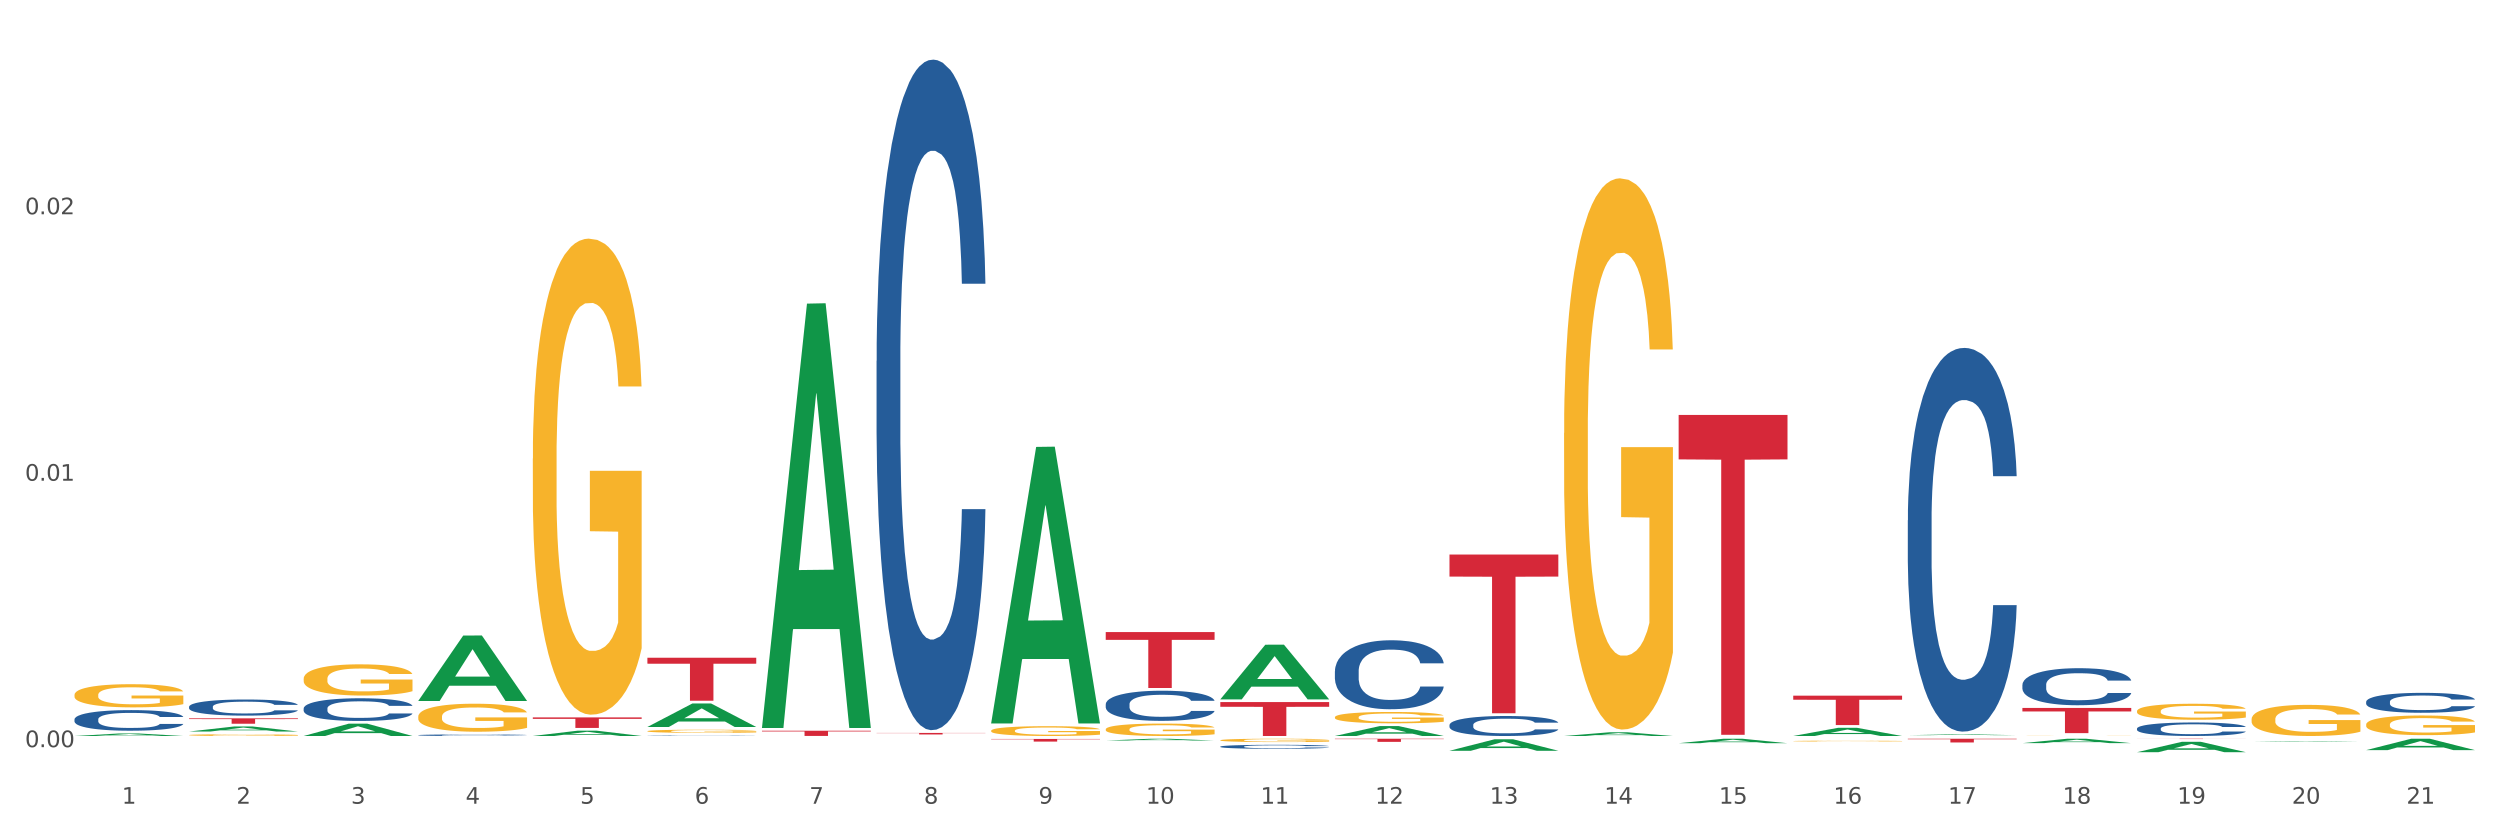 <?xml version="1.0" encoding="utf-8" standalone="no"?>
<!DOCTYPE svg PUBLIC "-//W3C//DTD SVG 1.1//EN"
  "http://www.w3.org/Graphics/SVG/1.1/DTD/svg11.dtd">
<svg xmlns:xlink="http://www.w3.org/1999/xlink" width="1080pt" height="360pt" viewBox="0 0 1080 360" xmlns="http://www.w3.org/2000/svg" version="1.1">
 <rect x="0" y="0" width="1080" height="360" fill="#333333" stroke="none"/>
 <defs>
  <style type="text/css">*{stroke-linejoin: round; stroke-linecap: butt}</style>
 </defs>
 <g id="figure_1">
  <g id="patch_1">
   <path d="M 0 360 
L 1080 360 
L 1080 0 
L 0 0 
z
" style="fill: #ffffff; stroke: #ffffff; stroke-linejoin: miter"/>
  </g>
  <g id="axes_1">
   <g id="matplotlib.axis_1">
    <g id="xtick_1">
     <g id="text_1">
      <!-- 1 -->
      <g style="fill: #4d4d4d" transform="translate(52.633 347.204) scale(0.096 -0.096)">
       <defs>
        <path id="DejaVuSans-31" d="M 794 531 
L 1825 531 
L 1825 4091 
L 703 3866 
L 703 4441 
L 1819 4666 
L 2450 4666 
L 2450 531 
L 3481 531 
L 3481 0 
L 794 0 
L 794 531 
z
" transform="scale(0.016)"/>
       </defs>
       <use xlink:href="#DejaVuSans-31"/>
      </g>
     </g>
    </g>
    <g id="xtick_2">
     <g id="text_2">
      <!-- 2 -->
      <g style="fill: #4d4d4d" transform="translate(102.133 347.204) scale(0.096 -0.096)">
       <defs>
        <path id="DejaVuSans-32" d="M 1228 531 
L 3431 531 
L 3431 0 
L 469 0 
L 469 531 
Q 828 903 1448 1529 
Q 2069 2156 2228 2338 
Q 2531 2678 2651 2914 
Q 2772 3150 2772 3378 
Q 2772 3750 2511 3984 
Q 2250 4219 1831 4219 
Q 1534 4219 1204 4116 
Q 875 4013 500 3803 
L 500 4441 
Q 881 4594 1212 4672 
Q 1544 4750 1819 4750 
Q 2544 4750 2975 4387 
Q 3406 4025 3406 3419 
Q 3406 3131 3298 2873 
Q 3191 2616 2906 2266 
Q 2828 2175 2409 1742 
Q 1991 1309 1228 531 
z
" transform="scale(0.016)"/>
       </defs>
       <use xlink:href="#DejaVuSans-32"/>
      </g>
     </g>
    </g>
    <g id="xtick_3">
     <g id="text_3">
      <!-- 3 -->
      <g style="fill: #4d4d4d" transform="translate(151.633 347.204) scale(0.096 -0.096)">
       <defs>
        <path id="DejaVuSans-33" d="M 2597 2516 
Q 3050 2419 3304 2112 
Q 3559 1806 3559 1356 
Q 3559 666 3084 287 
Q 2609 -91 1734 -91 
Q 1441 -91 1130 -33 
Q 819 25 488 141 
L 488 750 
Q 750 597 1062 519 
Q 1375 441 1716 441 
Q 2309 441 2620 675 
Q 2931 909 2931 1356 
Q 2931 1769 2642 2001 
Q 2353 2234 1838 2234 
L 1294 2234 
L 1294 2753 
L 1863 2753 
Q 2328 2753 2575 2939 
Q 2822 3125 2822 3475 
Q 2822 3834 2567 4026 
Q 2313 4219 1838 4219 
Q 1578 4219 1281 4162 
Q 984 4106 628 3988 
L 628 4550 
Q 988 4650 1302 4700 
Q 1616 4750 1894 4750 
Q 2613 4750 3031 4423 
Q 3450 4097 3450 3541 
Q 3450 3153 3228 2886 
Q 3006 2619 2597 2516 
z
" transform="scale(0.016)"/>
       </defs>
       <use xlink:href="#DejaVuSans-33"/>
      </g>
     </g>
    </g>
    <g id="xtick_4">
     <g id="text_4">
      <!-- 4 -->
      <g style="fill: #4d4d4d" transform="translate(201.133 347.204) scale(0.096 -0.096)">
       <defs>
        <path id="DejaVuSans-34" d="M 2419 4116 
L 825 1625 
L 2419 1625 
L 2419 4116 
z
M 2253 4666 
L 3047 4666 
L 3047 1625 
L 3713 1625 
L 3713 1100 
L 3047 1100 
L 3047 0 
L 2419 0 
L 2419 1100 
L 313 1100 
L 313 1709 
L 2253 4666 
z
" transform="scale(0.016)"/>
       </defs>
       <use xlink:href="#DejaVuSans-34"/>
      </g>
     </g>
    </g>
    <g id="xtick_5">
     <g id="text_5">
      <!-- 5 -->
      <g style="fill: #4d4d4d" transform="translate(250.633 347.204) scale(0.096 -0.096)">
       <defs>
        <path id="DejaVuSans-35" d="M 691 4666 
L 3169 4666 
L 3169 4134 
L 1269 4134 
L 1269 2991 
Q 1406 3038 1543 3061 
Q 1681 3084 1819 3084 
Q 2600 3084 3056 2656 
Q 3513 2228 3513 1497 
Q 3513 744 3044 326 
Q 2575 -91 1722 -91 
Q 1428 -91 1123 -41 
Q 819 9 494 109 
L 494 744 
Q 775 591 1075 516 
Q 1375 441 1709 441 
Q 2250 441 2565 725 
Q 2881 1009 2881 1497 
Q 2881 1984 2565 2268 
Q 2250 2553 1709 2553 
Q 1456 2553 1204 2497 
Q 953 2441 691 2322 
L 691 4666 
z
" transform="scale(0.016)"/>
       </defs>
       <use xlink:href="#DejaVuSans-35"/>
      </g>
     </g>
    </g>
    <g id="xtick_6">
     <g id="text_6">
      <!-- 6 -->
      <g style="fill: #4d4d4d" transform="translate(300.134 347.204) scale(0.096 -0.096)">
       <defs>
        <path id="DejaVuSans-36" d="M 2113 2584 
Q 1688 2584 1439 2293 
Q 1191 2003 1191 1497 
Q 1191 994 1439 701 
Q 1688 409 2113 409 
Q 2538 409 2786 701 
Q 3034 994 3034 1497 
Q 3034 2003 2786 2293 
Q 2538 2584 2113 2584 
z
M 3366 4563 
L 3366 3988 
Q 3128 4100 2886 4159 
Q 2644 4219 2406 4219 
Q 1781 4219 1451 3797 
Q 1122 3375 1075 2522 
Q 1259 2794 1537 2939 
Q 1816 3084 2150 3084 
Q 2853 3084 3261 2657 
Q 3669 2231 3669 1497 
Q 3669 778 3244 343 
Q 2819 -91 2113 -91 
Q 1303 -91 875 529 
Q 447 1150 447 2328 
Q 447 3434 972 4092 
Q 1497 4750 2381 4750 
Q 2619 4750 2861 4703 
Q 3103 4656 3366 4563 
z
" transform="scale(0.016)"/>
       </defs>
       <use xlink:href="#DejaVuSans-36"/>
      </g>
     </g>
    </g>
    <g id="xtick_7">
     <g id="text_7">
      <!-- 7 -->
      <g style="fill: #4d4d4d" transform="translate(349.634 347.204) scale(0.096 -0.096)">
       <defs>
        <path id="DejaVuSans-37" d="M 525 4666 
L 3525 4666 
L 3525 4397 
L 1831 0 
L 1172 0 
L 2766 4134 
L 525 4134 
L 525 4666 
z
" transform="scale(0.016)"/>
       </defs>
       <use xlink:href="#DejaVuSans-37"/>
      </g>
     </g>
    </g>
    <g id="xtick_8">
     <g id="text_8">
      <!-- 8 -->
      <g style="fill: #4d4d4d" transform="translate(399.134 347.204) scale(0.096 -0.096)">
       <defs>
        <path id="DejaVuSans-38" d="M 2034 2216 
Q 1584 2216 1326 1975 
Q 1069 1734 1069 1313 
Q 1069 891 1326 650 
Q 1584 409 2034 409 
Q 2484 409 2743 651 
Q 3003 894 3003 1313 
Q 3003 1734 2745 1975 
Q 2488 2216 2034 2216 
z
M 1403 2484 
Q 997 2584 770 2862 
Q 544 3141 544 3541 
Q 544 4100 942 4425 
Q 1341 4750 2034 4750 
Q 2731 4750 3128 4425 
Q 3525 4100 3525 3541 
Q 3525 3141 3298 2862 
Q 3072 2584 2669 2484 
Q 3125 2378 3379 2068 
Q 3634 1759 3634 1313 
Q 3634 634 3220 271 
Q 2806 -91 2034 -91 
Q 1263 -91 848 271 
Q 434 634 434 1313 
Q 434 1759 690 2068 
Q 947 2378 1403 2484 
z
M 1172 3481 
Q 1172 3119 1398 2916 
Q 1625 2713 2034 2713 
Q 2441 2713 2670 2916 
Q 2900 3119 2900 3481 
Q 2900 3844 2670 4047 
Q 2441 4250 2034 4250 
Q 1625 4250 1398 4047 
Q 1172 3844 1172 3481 
z
" transform="scale(0.016)"/>
       </defs>
       <use xlink:href="#DejaVuSans-38"/>
      </g>
     </g>
    </g>
    <g id="xtick_9">
     <g id="text_9">
      <!-- 9 -->
      <g style="fill: #4d4d4d" transform="translate(448.634 347.204) scale(0.096 -0.096)">
       <defs>
        <path id="DejaVuSans-39" d="M 703 97 
L 703 672 
Q 941 559 1184 500 
Q 1428 441 1663 441 
Q 2288 441 2617 861 
Q 2947 1281 2994 2138 
Q 2813 1869 2534 1725 
Q 2256 1581 1919 1581 
Q 1219 1581 811 2004 
Q 403 2428 403 3163 
Q 403 3881 828 4315 
Q 1253 4750 1959 4750 
Q 2769 4750 3195 4129 
Q 3622 3509 3622 2328 
Q 3622 1225 3098 567 
Q 2575 -91 1691 -91 
Q 1453 -91 1209 -44 
Q 966 3 703 97 
z
M 1959 2075 
Q 2384 2075 2632 2365 
Q 2881 2656 2881 3163 
Q 2881 3666 2632 3958 
Q 2384 4250 1959 4250 
Q 1534 4250 1286 3958 
Q 1038 3666 1038 3163 
Q 1038 2656 1286 2365 
Q 1534 2075 1959 2075 
z
" transform="scale(0.016)"/>
       </defs>
       <use xlink:href="#DejaVuSans-39"/>
      </g>
     </g>
    </g>
    <g id="xtick_10">
     <g id="text_10">
      <!-- 10 -->
      <g style="fill: #4d4d4d" transform="translate(495.079 347.204) scale(0.096 -0.096)">
       <defs>
        <path id="DejaVuSans-30" d="M 2034 4250 
Q 1547 4250 1301 3770 
Q 1056 3291 1056 2328 
Q 1056 1369 1301 889 
Q 1547 409 2034 409 
Q 2525 409 2770 889 
Q 3016 1369 3016 2328 
Q 3016 3291 2770 3770 
Q 2525 4250 2034 4250 
z
M 2034 4750 
Q 2819 4750 3233 4129 
Q 3647 3509 3647 2328 
Q 3647 1150 3233 529 
Q 2819 -91 2034 -91 
Q 1250 -91 836 529 
Q 422 1150 422 2328 
Q 422 3509 836 4129 
Q 1250 4750 2034 4750 
z
" transform="scale(0.016)"/>
       </defs>
       <use xlink:href="#DejaVuSans-31"/>
       <use xlink:href="#DejaVuSans-30" transform="translate(63.623 0)"/>
      </g>
     </g>
    </g>
    <g id="xtick_11">
     <g id="text_11">
      <!-- 11 -->
      <g style="fill: #4d4d4d" transform="translate(544.58 347.204) scale(0.096 -0.096)">
       <use xlink:href="#DejaVuSans-31"/>
       <use xlink:href="#DejaVuSans-31" transform="translate(63.623 0)"/>
      </g>
     </g>
    </g>
    <g id="xtick_12">
     <g id="text_12">
      <!-- 12 -->
      <g style="fill: #4d4d4d" transform="translate(594.08 347.204) scale(0.096 -0.096)">
       <use xlink:href="#DejaVuSans-31"/>
       <use xlink:href="#DejaVuSans-32" transform="translate(63.623 0)"/>
      </g>
     </g>
    </g>
    <g id="xtick_13">
     <g id="text_13">
      <!-- 13 -->
      <g style="fill: #4d4d4d" transform="translate(643.58 347.204) scale(0.096 -0.096)">
       <use xlink:href="#DejaVuSans-31"/>
       <use xlink:href="#DejaVuSans-33" transform="translate(63.623 0)"/>
      </g>
     </g>
    </g>
    <g id="xtick_14">
     <g id="text_14">
      <!-- 14 -->
      <g style="fill: #4d4d4d" transform="translate(693.08 347.204) scale(0.096 -0.096)">
       <use xlink:href="#DejaVuSans-31"/>
       <use xlink:href="#DejaVuSans-34" transform="translate(63.623 0)"/>
      </g>
     </g>
    </g>
    <g id="xtick_15">
     <g id="text_15">
      <!-- 15 -->
      <g style="fill: #4d4d4d" transform="translate(742.58 347.204) scale(0.096 -0.096)">
       <use xlink:href="#DejaVuSans-31"/>
       <use xlink:href="#DejaVuSans-35" transform="translate(63.623 0)"/>
      </g>
     </g>
    </g>
    <g id="xtick_16">
     <g id="text_16">
      <!-- 16 -->
      <g style="fill: #4d4d4d" transform="translate(792.08 347.204) scale(0.096 -0.096)">
       <use xlink:href="#DejaVuSans-31"/>
       <use xlink:href="#DejaVuSans-36" transform="translate(63.623 0)"/>
      </g>
     </g>
    </g>
    <g id="xtick_17">
     <g id="text_17">
      <!-- 17 -->
      <g style="fill: #4d4d4d" transform="translate(841.58 347.204) scale(0.096 -0.096)">
       <use xlink:href="#DejaVuSans-31"/>
       <use xlink:href="#DejaVuSans-37" transform="translate(63.623 0)"/>
      </g>
     </g>
    </g>
    <g id="xtick_18">
     <g id="text_18">
      <!-- 18 -->
      <g style="fill: #4d4d4d" transform="translate(891.08 347.204) scale(0.096 -0.096)">
       <use xlink:href="#DejaVuSans-31"/>
       <use xlink:href="#DejaVuSans-38" transform="translate(63.623 0)"/>
      </g>
     </g>
    </g>
    <g id="xtick_19">
     <g id="text_19">
      <!-- 19 -->
      <g style="fill: #4d4d4d" transform="translate(940.58 347.204) scale(0.096 -0.096)">
       <use xlink:href="#DejaVuSans-31"/>
       <use xlink:href="#DejaVuSans-39" transform="translate(63.623 0)"/>
      </g>
     </g>
    </g>
    <g id="xtick_20">
     <g id="text_20">
      <!-- 20 -->
      <g style="fill: #4d4d4d" transform="translate(990.08 347.204) scale(0.096 -0.096)">
       <use xlink:href="#DejaVuSans-32"/>
       <use xlink:href="#DejaVuSans-30" transform="translate(63.623 0)"/>
      </g>
     </g>
    </g>
    <g id="xtick_21">
     <g id="text_21">
      <!-- 21 -->
      <g style="fill: #4d4d4d" transform="translate(1039.58 347.204) scale(0.096 -0.096)">
       <use xlink:href="#DejaVuSans-32"/>
       <use xlink:href="#DejaVuSans-31" transform="translate(63.623 0)"/>
      </g>
     </g>
    </g>
    <g id="xtick_22"/>
    <g id="xtick_23"/>
    <g id="xtick_24"/>
    <g id="xtick_25"/>
    <g id="xtick_26"/>
    <g id="xtick_27"/>
    <g id="xtick_28"/>
    <g id="xtick_29"/>
    <g id="xtick_30"/>
    <g id="xtick_31"/>
    <g id="xtick_32"/>
    <g id="xtick_33"/>
    <g id="xtick_34"/>
    <g id="xtick_35"/>
    <g id="xtick_36"/>
    <g id="xtick_37"/>
    <g id="xtick_38"/>
    <g id="xtick_39"/>
    <g id="xtick_40"/>
    <g id="xtick_41"/>
   </g>
   <g id="matplotlib.axis_2">
    <g id="ytick_1">
     <g id="text_22">
      <!-- 0.00 -->
      <g style="fill: #4d4d4d" transform="translate(10.8 322.773) scale(0.096 -0.096)">
       <defs>
        <path id="DejaVuSans-2e" d="M 684 794 
L 1344 794 
L 1344 0 
L 684 0 
L 684 794 
z
" transform="scale(0.016)"/>
       </defs>
       <use xlink:href="#DejaVuSans-30"/>
       <use xlink:href="#DejaVuSans-2e" transform="translate(63.623 0)"/>
       <use xlink:href="#DejaVuSans-30" transform="translate(95.41 0)"/>
       <use xlink:href="#DejaVuSans-30" transform="translate(159.033 0)"/>
      </g>
     </g>
    </g>
    <g id="ytick_2">
     <g id="text_23">
      <!-- 0.01 -->
      <g style="fill: #4d4d4d" transform="translate(10.8 207.67) scale(0.096 -0.096)">
       <use xlink:href="#DejaVuSans-30"/>
       <use xlink:href="#DejaVuSans-2e" transform="translate(63.623 0)"/>
       <use xlink:href="#DejaVuSans-30" transform="translate(95.41 0)"/>
       <use xlink:href="#DejaVuSans-31" transform="translate(159.033 0)"/>
      </g>
     </g>
    </g>
    <g id="ytick_3">
     <g id="text_24">
      <!-- 0.02 -->
      <g style="fill: #4d4d4d" transform="translate(10.8 92.568) scale(0.096 -0.096)">
       <use xlink:href="#DejaVuSans-30"/>
       <use xlink:href="#DejaVuSans-2e" transform="translate(63.623 0)"/>
       <use xlink:href="#DejaVuSans-30" transform="translate(95.41 0)"/>
       <use xlink:href="#DejaVuSans-32" transform="translate(159.033 0)"/>
      </g>
     </g>
    </g>
    <g id="ytick_4"/>
    <g id="ytick_5"/>
    <g id="ytick_6"/>
   </g>
   <g id="PolyCollection_1">
    <path d="M 32.175 317.951 
L 32.223 317.949 
L 51.615 316.844 
L 59.663 316.843 
L 79.2 317.953 
L 69.892 317.953 
L 65.674 317.694 
L 45.652 317.694 
L 45.507 317.698 
L 41.435 317.953 
L 32.175 317.953 
L 32.175 317.951 
L 48.173 317.54 
L 63.153 317.539 
L 55.736 317.079 
L 55.639 317.077 
L 55.542 317.08 
L 48.125 317.539 
L 48.173 317.54 
L 32.175 317.951 
z
" clip-path="url(#p0d95f310da)" style="fill: #109648"/>
    <path d="M 180.675 317.582 
L 180.731 317.581 
L 180.731 317.564 
L 180.897 317.541 
L 181.509 317.498 
L 182.287 317.465 
L 183.621 317.427 
L 184.344 317.411 
L 185.289 317.393 
L 187.234 317.364 
L 189.457 317.34 
L 191.014 317.326 
L 192.181 317.317 
L 194.794 317.302 
L 196.294 317.295 
L 197.851 317.29 
L 199.185 317.286 
L 201.408 317.282 
L 203.187 317.28 
L 205.244 317.279 
L 206.967 317.28 
L 209.246 317.282 
L 212.581 317.29 
L 213.859 317.294 
L 215.582 317.302 
L 217.361 317.311 
L 218.806 317.321 
L 220.474 317.335 
L 222.197 317.354 
L 223.865 317.377 
L 225.032 317.399 
L 225.977 317.421 
L 226.811 317.449 
L 227.422 317.479 
L 227.7 317.504 
L 217.528 317.504 
L 217.25 317.482 
L 216.694 317.457 
L 216.138 317.44 
L 215.527 317.427 
L 214.582 317.412 
L 213.748 317.402 
L 212.359 317.39 
L 211.08 317.383 
L 210.024 317.378 
L 208.745 317.375 
L 206.022 317.371 
L 204.076 317.371 
L 202.853 317.372 
L 201.353 317.375 
L 200.074 317.38 
L 198.573 317.387 
L 197.406 317.395 
L 196.239 317.405 
L 195.572 317.413 
L 194.571 317.426 
L 193.904 317.437 
L 193.015 317.456 
L 192.515 317.47 
L 191.625 317.505 
L 191.236 317.531 
L 191.069 317.549 
L 190.958 317.568 
L 190.958 317.664 
L 191.292 317.707 
L 191.57 317.726 
L 192.014 317.747 
L 192.848 317.774 
L 194.071 317.8 
L 195.349 317.819 
L 196.406 317.831 
L 197.406 317.839 
L 198.407 317.846 
L 199.63 317.852 
L 200.63 317.856 
L 202.131 317.86 
L 203.91 317.862 
L 205.299 317.862 
L 208.134 317.859 
L 209.412 317.855 
L 210.635 317.851 
L 211.969 317.844 
L 213.026 317.837 
L 213.637 317.832 
L 214.637 317.82 
L 215.416 317.808 
L 216.083 317.793 
L 216.527 317.781 
L 217.028 317.763 
L 217.417 317.742 
L 217.528 317.731 
L 227.7 317.731 
L 227.478 317.753 
L 227.089 317.774 
L 226.31 317.803 
L 225.699 317.82 
L 224.754 317.84 
L 223.753 317.857 
L 222.364 317.876 
L 221.085 317.891 
L 219.751 317.903 
L 218.306 317.914 
L 215.694 317.929 
L 214.749 317.934 
L 212.748 317.941 
L 211.191 317.945 
L 208.912 317.95 
L 206.578 317.952 
L 204.132 317.953 
L 201.964 317.951 
L 199.574 317.948 
L 198.073 317.944 
L 196.406 317.938 
L 194.46 317.93 
L 192.626 317.919 
L 190.903 317.907 
L 189.291 317.893 
L 187.79 317.877 
L 185.844 317.851 
L 184.399 317.825 
L 183.343 317.801 
L 182.62 317.78 
L 181.898 317.755 
L 181.509 317.737 
L 180.897 317.694 
L 180.675 317.654 
L 180.675 317.582 
z
" clip-path="url(#p0d95f310da)" style="fill: #255c99"/>
    <path d="M 32.175 300.201 
L 32.231 300.192 
L 32.231 299.863 
L 32.342 299.579 
L 32.897 298.893 
L 33.73 298.326 
L 34.34 298.024 
L 34.951 297.777 
L 35.673 297.53 
L 36.561 297.274 
L 38.171 296.899 
L 39.17 296.707 
L 40.392 296.506 
L 42.613 296.213 
L 44.223 296.048 
L 45.888 295.911 
L 48.609 295.746 
L 50.385 295.673 
L 52.273 295.618 
L 54.549 295.582 
L 56.27 295.573 
L 60.046 295.6 
L 63.266 295.682 
L 64.82 295.746 
L 66.819 295.856 
L 67.874 295.929 
L 69.595 296.076 
L 71.372 296.268 
L 72.593 296.433 
L 74.425 296.744 
L 75.813 297.055 
L 77.09 297.439 
L 77.756 297.704 
L 78.256 297.951 
L 78.7 298.235 
L 79.144 298.683 
L 69.151 298.683 
L 68.762 298.363 
L 68.152 298.061 
L 67.263 297.768 
L 66.486 297.585 
L 65.154 297.356 
L 63.932 297.21 
L 62.655 297.1 
L 61.101 297.009 
L 59.879 296.963 
L 58.158 296.926 
L 54.771 296.936 
L 52.495 297.009 
L 50.941 297.1 
L 49.941 297.183 
L 49.053 297.274 
L 48.054 297.402 
L 46.888 297.594 
L 46.055 297.768 
L 45.222 297.988 
L 44.556 298.207 
L 43.945 298.463 
L 43.445 298.738 
L 43.057 299.021 
L 42.724 299.369 
L 42.446 299.945 
L 42.446 301.198 
L 42.557 301.482 
L 42.835 301.857 
L 43.168 302.141 
L 43.723 302.479 
L 44.223 302.708 
L 45.167 303.037 
L 46.221 303.311 
L 47.054 303.485 
L 47.887 303.632 
L 49.331 303.833 
L 50.941 303.997 
L 52.329 304.098 
L 54.216 304.19 
L 55.493 304.226 
L 56.604 304.244 
L 59.324 304.244 
L 61.267 304.217 
L 63.432 304.153 
L 65.098 304.071 
L 66.486 303.97 
L 68.041 303.805 
L 69.04 303.65 
L 69.04 301.738 
L 56.826 301.729 
L 56.826 300.457 
L 79.2 300.457 
L 79.2 304.19 
L 78.256 304.382 
L 77.201 304.555 
L 76.091 304.711 
L 74.425 304.903 
L 72.427 305.086 
L 70.65 305.214 
L 68.762 305.324 
L 66.542 305.424 
L 63.655 305.516 
L 61.878 305.553 
L 59.657 305.58 
L 57.048 305.589 
L 54.771 305.571 
L 52.551 305.525 
L 50.219 305.443 
L 47.943 305.324 
L 46.221 305.205 
L 44.5 305.059 
L 42.668 304.866 
L 41.225 304.684 
L 40.114 304.519 
L 38.893 304.308 
L 37.56 304.034 
L 36.561 303.787 
L 35.673 303.531 
L 34.729 303.202 
L 34.063 302.918 
L 33.396 302.561 
L 33.008 302.296 
L 32.564 301.884 
L 32.231 301.308 
L 32.175 300.201 
z
" clip-path="url(#p0d95f310da)" style="fill: #f7b32b"/>
    <path d="M 923.175 319.126 
L 970.2 319.126 
L 970.2 319.146 
L 951.702 319.146 
L 951.702 319.272 
L 941.562 319.272 
L 941.562 319.146 
L 923.175 319.146 
L 923.175 319.126 
L 923.175 319.126 
z
" clip-path="url(#p0d95f310da)" style="fill: #d62839"/>
    <path d="M 873.675 305.841 
L 920.7 305.841 
L 920.7 307.352 
L 902.202 307.363 
L 902.202 316.719 
L 892.062 316.719 
L 892.062 307.363 
L 873.675 307.352 
L 873.675 305.851 
L 873.675 305.841 
z
" clip-path="url(#p0d95f310da)" style="fill: #d62839"/>
    <path d="M 824.175 319.126 
L 871.2 319.126 
L 871.2 319.35 
L 852.702 319.351 
L 852.702 320.735 
L 842.562 320.735 
L 842.562 319.351 
L 824.175 319.35 
L 824.175 319.128 
L 824.175 319.126 
z
" clip-path="url(#p0d95f310da)" style="fill: #d62839"/>
    <path d="M 774.675 300.531 
L 821.7 300.531 
L 821.7 302.296 
L 803.202 302.308 
L 803.202 313.228 
L 793.062 313.228 
L 793.062 302.308 
L 774.675 302.296 
L 774.675 300.543 
L 774.675 300.531 
z
" clip-path="url(#p0d95f310da)" style="fill: #d62839"/>
    <path d="M 725.175 179.246 
L 772.2 179.246 
L 772.2 198.451 
L 753.702 198.581 
L 753.702 317.441 
L 743.562 317.441 
L 743.562 198.581 
L 725.175 198.451 
L 725.175 179.376 
L 725.175 179.246 
z
" clip-path="url(#p0d95f310da)" style="fill: #d62839"/>
    <path d="M 626.175 239.554 
L 673.2 239.554 
L 673.2 249.085 
L 654.702 249.149 
L 654.702 308.136 
L 644.562 308.136 
L 644.562 249.149 
L 626.175 249.085 
L 626.175 239.618 
L 626.175 239.554 
z
" clip-path="url(#p0d95f310da)" style="fill: #d62839"/>
    <path d="M 576.675 319.126 
L 623.7 319.126 
L 623.7 319.316 
L 605.202 319.317 
L 605.202 320.492 
L 595.062 320.492 
L 595.062 319.317 
L 576.675 319.316 
L 576.675 319.127 
L 576.675 319.126 
z
" clip-path="url(#p0d95f310da)" style="fill: #d62839"/>
    <path d="M 527.175 303.306 
L 574.2 303.306 
L 574.2 305.342 
L 555.702 305.355 
L 555.702 317.953 
L 545.562 317.953 
L 545.562 305.355 
L 527.175 305.342 
L 527.175 303.32 
L 527.175 303.306 
z
" clip-path="url(#p0d95f310da)" style="fill: #d62839"/>
    <path d="M 477.675 273.054 
L 524.7 273.054 
L 524.7 276.411 
L 506.202 276.434 
L 506.202 297.212 
L 496.062 297.212 
L 496.062 276.434 
L 477.675 276.411 
L 477.675 273.077 
L 477.675 273.054 
z
" clip-path="url(#p0d95f310da)" style="fill: #d62839"/>
    <path d="M 428.175 319.225 
L 475.2 319.225 
L 475.2 319.384 
L 456.702 319.385 
L 456.702 320.366 
L 446.562 320.366 
L 446.562 319.385 
L 428.175 319.384 
L 428.175 319.226 
L 428.175 319.225 
z
" clip-path="url(#p0d95f310da)" style="fill: #d62839"/>
    <path d="M 378.675 316.613 
L 425.7 316.613 
L 425.7 316.705 
L 407.202 316.706 
L 407.202 317.277 
L 397.062 317.277 
L 397.062 316.706 
L 378.675 316.705 
L 378.675 316.613 
L 378.675 316.613 
z
" clip-path="url(#p0d95f310da)" style="fill: #d62839"/>
    <path d="M 329.175 315.67 
L 376.2 315.67 
L 376.2 315.985 
L 357.702 315.987 
L 357.702 317.934 
L 347.562 317.934 
L 347.562 315.987 
L 329.175 315.985 
L 329.175 315.673 
L 329.175 315.67 
z
" clip-path="url(#p0d95f310da)" style="fill: #d62839"/>
    <path d="M 279.675 284.136 
L 326.7 284.136 
L 326.7 286.718 
L 308.202 286.736 
L 308.202 302.715 
L 298.062 302.715 
L 298.062 286.736 
L 279.675 286.718 
L 279.675 284.154 
L 279.675 284.136 
z
" clip-path="url(#p0d95f310da)" style="fill: #d62839"/>
    <path d="M 230.175 309.922 
L 277.2 309.922 
L 277.2 310.554 
L 258.702 310.558 
L 258.702 314.47 
L 248.562 314.47 
L 248.562 310.558 
L 230.175 310.554 
L 230.175 309.926 
L 230.175 309.922 
z
" clip-path="url(#p0d95f310da)" style="fill: #d62839"/>
    <path d="M 81.675 310.326 
L 128.7 310.326 
L 128.7 310.651 
L 110.202 310.653 
L 110.202 312.666 
L 100.062 312.666 
L 100.062 310.653 
L 81.675 310.651 
L 81.675 310.328 
L 81.675 310.326 
z
" clip-path="url(#p0d95f310da)" style="fill: #d62839"/>
    <path d="M 32.175 310.764 
L 32.231 310.756 
L 32.231 310.529 
L 32.397 310.219 
L 33.009 309.65 
L 33.787 309.219 
L 35.121 308.715 
L 35.844 308.503 
L 36.789 308.267 
L 38.734 307.885 
L 40.957 307.56 
L 42.514 307.381 
L 43.681 307.267 
L 46.294 307.064 
L 47.794 306.974 
L 49.351 306.901 
L 50.685 306.852 
L 52.908 306.795 
L 54.687 306.771 
L 56.744 306.763 
L 58.467 306.771 
L 60.746 306.803 
L 64.081 306.901 
L 65.359 306.958 
L 67.082 307.055 
L 68.861 307.186 
L 70.306 307.316 
L 71.974 307.503 
L 73.697 307.747 
L 75.365 308.056 
L 76.532 308.341 
L 77.477 308.641 
L 78.311 309.008 
L 78.922 309.406 
L 79.2 309.74 
L 69.028 309.74 
L 68.75 309.439 
L 68.194 309.113 
L 67.638 308.894 
L 67.027 308.715 
L 66.082 308.511 
L 65.248 308.381 
L 63.859 308.227 
L 62.58 308.129 
L 61.524 308.072 
L 60.245 308.023 
L 57.522 307.975 
L 55.576 307.975 
L 54.353 307.991 
L 52.853 308.031 
L 51.574 308.088 
L 50.073 308.186 
L 48.906 308.292 
L 47.739 308.43 
L 47.072 308.528 
L 46.071 308.707 
L 45.404 308.853 
L 44.515 309.105 
L 44.015 309.284 
L 43.125 309.748 
L 42.736 310.089 
L 42.569 310.325 
L 42.458 310.585 
L 42.458 311.854 
L 42.792 312.424 
L 43.07 312.668 
L 43.514 312.944 
L 44.348 313.302 
L 45.571 313.652 
L 46.849 313.904 
L 47.906 314.059 
L 48.906 314.172 
L 49.907 314.262 
L 51.13 314.343 
L 52.13 314.392 
L 53.631 314.441 
L 55.41 314.465 
L 56.799 314.465 
L 59.634 314.425 
L 60.913 314.384 
L 62.135 314.327 
L 63.469 314.238 
L 64.526 314.14 
L 65.137 314.067 
L 66.138 313.912 
L 66.916 313.75 
L 67.583 313.562 
L 68.027 313.4 
L 68.528 313.156 
L 68.917 312.879 
L 69.028 312.733 
L 79.2 312.733 
L 78.978 313.026 
L 78.589 313.31 
L 77.81 313.693 
L 77.199 313.912 
L 76.254 314.181 
L 75.253 314.408 
L 73.864 314.661 
L 72.585 314.848 
L 71.251 315.01 
L 69.806 315.157 
L 67.194 315.36 
L 66.249 315.417 
L 64.248 315.515 
L 62.691 315.571 
L 60.412 315.628 
L 58.078 315.661 
L 55.632 315.669 
L 53.464 315.653 
L 51.074 315.604 
L 49.573 315.555 
L 47.906 315.482 
L 45.96 315.368 
L 44.126 315.23 
L 42.403 315.067 
L 40.791 314.88 
L 39.29 314.669 
L 37.344 314.319 
L 35.899 313.977 
L 34.843 313.66 
L 34.12 313.392 
L 33.398 313.05 
L 33.009 312.814 
L 32.397 312.245 
L 32.175 311.716 
L 32.175 310.764 
z
" clip-path="url(#p0d95f310da)" style="fill: #255c99"/>
    <path d="M 81.675 305.316 
L 81.731 305.309 
L 81.731 305.131 
L 81.897 304.889 
L 82.509 304.444 
L 83.287 304.107 
L 84.621 303.712 
L 85.344 303.547 
L 86.289 303.362 
L 88.234 303.063 
L 90.457 302.809 
L 92.014 302.669 
L 93.181 302.58 
L 95.794 302.421 
L 97.294 302.351 
L 98.851 302.294 
L 100.185 302.255 
L 102.408 302.211 
L 104.187 302.192 
L 106.244 302.185 
L 107.967 302.192 
L 110.246 302.217 
L 113.581 302.294 
L 114.859 302.338 
L 116.582 302.414 
L 118.361 302.516 
L 119.806 302.618 
L 121.474 302.764 
L 123.197 302.955 
L 124.865 303.197 
L 126.032 303.42 
L 126.977 303.655 
L 127.811 303.941 
L 128.422 304.253 
L 128.7 304.514 
L 118.528 304.514 
L 118.25 304.279 
L 117.694 304.024 
L 117.138 303.852 
L 116.527 303.712 
L 115.582 303.553 
L 114.748 303.452 
L 113.359 303.331 
L 112.08 303.254 
L 111.024 303.21 
L 109.745 303.172 
L 107.022 303.133 
L 105.076 303.133 
L 103.853 303.146 
L 102.353 303.178 
L 101.074 303.222 
L 99.573 303.299 
L 98.406 303.382 
L 97.239 303.49 
L 96.572 303.566 
L 95.571 303.706 
L 94.904 303.821 
L 94.015 304.018 
L 93.515 304.158 
L 92.625 304.52 
L 92.236 304.788 
L 92.069 304.972 
L 91.958 305.176 
L 91.958 306.168 
L 92.292 306.614 
L 92.57 306.805 
L 93.014 307.021 
L 93.848 307.301 
L 95.071 307.574 
L 96.349 307.772 
L 97.406 307.893 
L 98.406 307.982 
L 99.407 308.052 
L 100.63 308.115 
L 101.63 308.153 
L 103.131 308.192 
L 104.91 308.211 
L 106.299 308.211 
L 109.134 308.179 
L 110.412 308.147 
L 111.635 308.103 
L 112.969 308.033 
L 114.026 307.956 
L 114.637 307.899 
L 115.638 307.778 
L 116.416 307.651 
L 117.083 307.505 
L 117.527 307.377 
L 118.028 307.186 
L 118.417 306.97 
L 118.528 306.856 
L 128.7 306.856 
L 128.478 307.085 
L 128.089 307.307 
L 127.31 307.606 
L 126.699 307.778 
L 125.754 307.988 
L 124.753 308.166 
L 123.364 308.363 
L 122.085 308.51 
L 120.751 308.637 
L 119.306 308.752 
L 116.694 308.911 
L 115.749 308.955 
L 113.748 309.032 
L 112.191 309.076 
L 109.912 309.121 
L 107.578 309.146 
L 105.132 309.152 
L 102.964 309.14 
L 100.574 309.102 
L 99.073 309.063 
L 97.406 309.006 
L 95.46 308.917 
L 93.626 308.809 
L 91.903 308.682 
L 90.291 308.535 
L 88.79 308.37 
L 86.844 308.096 
L 85.399 307.829 
L 84.343 307.581 
L 83.62 307.371 
L 82.898 307.104 
L 82.509 306.919 
L 81.897 306.474 
L 81.675 306.06 
L 81.675 305.316 
z
" clip-path="url(#p0d95f310da)" style="fill: #255c99"/>
    <path d="M 1022.175 303.177 
L 1022.231 303.169 
L 1022.231 302.949 
L 1022.397 302.65 
L 1023.009 302.1 
L 1023.787 301.683 
L 1025.121 301.196 
L 1025.844 300.991 
L 1026.789 300.763 
L 1028.734 300.394 
L 1030.957 300.079 
L 1032.514 299.907 
L 1033.681 299.796 
L 1036.294 299.6 
L 1037.794 299.513 
L 1039.351 299.443 
L 1040.685 299.396 
L 1042.908 299.341 
L 1044.687 299.317 
L 1046.744 299.309 
L 1048.467 299.317 
L 1050.746 299.348 
L 1054.081 299.443 
L 1055.359 299.498 
L 1057.082 299.592 
L 1058.861 299.718 
L 1060.306 299.844 
L 1061.974 300.024 
L 1063.697 300.26 
L 1065.365 300.559 
L 1066.532 300.834 
L 1067.477 301.125 
L 1068.311 301.479 
L 1068.922 301.864 
L 1069.2 302.186 
L 1059.028 302.186 
L 1058.75 301.895 
L 1058.194 301.581 
L 1057.638 301.369 
L 1057.027 301.196 
L 1056.082 300.999 
L 1055.248 300.873 
L 1053.859 300.724 
L 1052.58 300.63 
L 1051.524 300.575 
L 1050.245 300.527 
L 1047.522 300.48 
L 1045.576 300.48 
L 1044.353 300.496 
L 1042.853 300.535 
L 1041.574 300.59 
L 1040.073 300.685 
L 1038.906 300.787 
L 1037.739 300.921 
L 1037.072 301.015 
L 1036.071 301.188 
L 1035.404 301.329 
L 1034.515 301.573 
L 1034.015 301.746 
L 1033.125 302.194 
L 1032.736 302.524 
L 1032.569 302.752 
L 1032.458 303.004 
L 1032.458 304.23 
L 1032.792 304.78 
L 1033.07 305.016 
L 1033.514 305.283 
L 1034.348 305.629 
L 1035.571 305.967 
L 1036.849 306.211 
L 1037.906 306.36 
L 1038.906 306.47 
L 1039.907 306.557 
L 1041.13 306.635 
L 1042.13 306.682 
L 1043.631 306.729 
L 1045.41 306.753 
L 1046.799 306.753 
L 1049.634 306.714 
L 1050.912 306.674 
L 1052.135 306.619 
L 1053.469 306.533 
L 1054.526 306.439 
L 1055.137 306.368 
L 1056.138 306.219 
L 1056.916 306.061 
L 1057.583 305.881 
L 1058.027 305.723 
L 1058.528 305.488 
L 1058.917 305.22 
L 1059.028 305.079 
L 1069.2 305.079 
L 1068.978 305.362 
L 1068.589 305.637 
L 1067.81 306.006 
L 1067.199 306.219 
L 1066.254 306.478 
L 1065.253 306.698 
L 1063.864 306.942 
L 1062.585 307.123 
L 1061.251 307.28 
L 1059.806 307.421 
L 1057.194 307.618 
L 1056.249 307.673 
L 1054.248 307.767 
L 1052.691 307.822 
L 1050.412 307.877 
L 1048.078 307.909 
L 1045.632 307.916 
L 1043.464 307.901 
L 1041.074 307.854 
L 1039.573 307.806 
L 1037.906 307.736 
L 1035.96 307.626 
L 1034.126 307.492 
L 1032.403 307.335 
L 1030.791 307.154 
L 1029.29 306.95 
L 1027.344 306.612 
L 1025.899 306.281 
L 1024.843 305.975 
L 1024.12 305.715 
L 1023.398 305.385 
L 1023.009 305.157 
L 1022.397 304.607 
L 1022.175 304.096 
L 1022.175 303.177 
z
" clip-path="url(#p0d95f310da)" style="fill: #255c99"/>
    <path d="M 923.175 314.735 
L 923.231 314.73 
L 923.231 314.58 
L 923.397 314.377 
L 924.009 314.004 
L 924.787 313.721 
L 926.121 313.39 
L 926.844 313.251 
L 927.789 313.097 
L 929.734 312.846 
L 931.957 312.632 
L 933.514 312.515 
L 934.681 312.44 
L 937.294 312.307 
L 938.794 312.248 
L 940.351 312.2 
L 941.685 312.168 
L 943.908 312.131 
L 945.687 312.115 
L 947.744 312.109 
L 949.467 312.115 
L 951.746 312.136 
L 955.081 312.2 
L 956.359 312.237 
L 958.082 312.301 
L 959.861 312.387 
L 961.306 312.472 
L 962.974 312.595 
L 964.697 312.755 
L 966.365 312.958 
L 967.532 313.145 
L 968.477 313.342 
L 969.311 313.582 
L 969.922 313.844 
L 970.2 314.062 
L 960.028 314.062 
L 959.75 313.865 
L 959.194 313.652 
L 958.638 313.507 
L 958.027 313.39 
L 957.082 313.257 
L 956.248 313.171 
L 954.859 313.07 
L 953.58 313.006 
L 952.524 312.969 
L 951.245 312.937 
L 948.522 312.904 
L 946.576 312.904 
L 945.353 312.915 
L 943.853 312.942 
L 942.574 312.979 
L 941.073 313.043 
L 939.906 313.113 
L 938.739 313.203 
L 938.072 313.267 
L 937.071 313.385 
L 936.404 313.481 
L 935.515 313.646 
L 935.015 313.764 
L 934.125 314.068 
L 933.736 314.292 
L 933.569 314.447 
L 933.458 314.617 
L 933.458 315.45 
L 933.792 315.823 
L 934.07 315.984 
L 934.514 316.165 
L 935.348 316.4 
L 936.571 316.629 
L 937.849 316.795 
L 938.906 316.896 
L 939.906 316.971 
L 940.907 317.029 
L 942.13 317.083 
L 943.13 317.115 
L 944.631 317.147 
L 946.41 317.163 
L 947.799 317.163 
L 950.634 317.136 
L 951.913 317.109 
L 953.135 317.072 
L 954.469 317.013 
L 955.526 316.949 
L 956.137 316.901 
L 957.138 316.8 
L 957.916 316.693 
L 958.583 316.571 
L 959.027 316.464 
L 959.528 316.304 
L 959.917 316.122 
L 960.028 316.026 
L 970.2 316.026 
L 969.978 316.218 
L 969.589 316.405 
L 968.81 316.656 
L 968.199 316.8 
L 967.254 316.976 
L 966.253 317.125 
L 964.864 317.291 
L 963.585 317.414 
L 962.251 317.52 
L 960.806 317.616 
L 958.194 317.75 
L 957.249 317.787 
L 955.248 317.851 
L 953.691 317.889 
L 951.412 317.926 
L 949.078 317.947 
L 946.632 317.953 
L 944.464 317.942 
L 942.074 317.91 
L 940.573 317.878 
L 938.906 317.83 
L 936.96 317.755 
L 935.126 317.664 
L 933.403 317.558 
L 931.791 317.435 
L 930.29 317.296 
L 928.344 317.067 
L 926.899 316.843 
L 925.843 316.635 
L 925.12 316.458 
L 924.398 316.234 
L 924.009 316.08 
L 923.397 315.706 
L 923.175 315.359 
L 923.175 314.735 
z
" clip-path="url(#p0d95f310da)" style="fill: #255c99"/>
    <path d="M 873.675 295.853 
L 873.731 295.838 
L 873.731 295.429 
L 873.897 294.873 
L 874.509 293.85 
L 875.287 293.075 
L 876.621 292.169 
L 877.344 291.789 
L 878.289 291.365 
L 880.234 290.678 
L 882.457 290.093 
L 884.014 289.772 
L 885.181 289.567 
L 887.794 289.202 
L 889.294 289.041 
L 890.851 288.909 
L 892.185 288.821 
L 894.408 288.719 
L 896.187 288.675 
L 898.244 288.661 
L 899.967 288.675 
L 902.246 288.734 
L 905.581 288.909 
L 906.859 289.011 
L 908.582 289.187 
L 910.361 289.421 
L 911.806 289.655 
L 913.474 289.991 
L 915.197 290.429 
L 916.865 290.985 
L 918.032 291.497 
L 918.977 292.037 
L 919.811 292.695 
L 920.422 293.411 
L 920.7 294.011 
L 910.528 294.011 
L 910.25 293.47 
L 909.694 292.885 
L 909.138 292.491 
L 908.527 292.169 
L 907.582 291.803 
L 906.748 291.57 
L 905.359 291.292 
L 904.08 291.116 
L 903.024 291.014 
L 901.745 290.926 
L 899.022 290.839 
L 897.076 290.839 
L 895.853 290.868 
L 894.353 290.941 
L 893.074 291.043 
L 891.573 291.219 
L 890.406 291.409 
L 889.239 291.657 
L 888.572 291.833 
L 887.571 292.154 
L 886.904 292.417 
L 886.015 292.871 
L 885.515 293.192 
L 884.625 294.025 
L 884.236 294.639 
L 884.069 295.063 
L 883.958 295.531 
L 883.958 297.811 
L 884.292 298.835 
L 884.57 299.273 
L 885.014 299.77 
L 885.848 300.413 
L 887.071 301.042 
L 888.349 301.495 
L 889.406 301.773 
L 890.406 301.978 
L 891.407 302.138 
L 892.63 302.284 
L 893.63 302.372 
L 895.131 302.46 
L 896.91 302.504 
L 898.299 302.504 
L 901.134 302.431 
L 902.413 302.358 
L 903.635 302.255 
L 904.969 302.094 
L 906.026 301.919 
L 906.637 301.787 
L 907.638 301.51 
L 908.416 301.217 
L 909.083 300.881 
L 909.527 300.589 
L 910.028 300.15 
L 910.417 299.653 
L 910.528 299.39 
L 920.7 299.39 
L 920.478 299.916 
L 920.089 300.428 
L 919.31 301.115 
L 918.699 301.51 
L 917.754 301.992 
L 916.753 302.401 
L 915.364 302.855 
L 914.085 303.191 
L 912.751 303.483 
L 911.306 303.746 
L 908.694 304.112 
L 907.749 304.214 
L 905.748 304.389 
L 904.191 304.492 
L 901.912 304.594 
L 899.578 304.653 
L 897.132 304.667 
L 894.964 304.638 
L 892.574 304.55 
L 891.073 304.463 
L 889.406 304.331 
L 887.46 304.126 
L 885.626 303.878 
L 883.903 303.585 
L 882.291 303.249 
L 880.79 302.869 
L 878.844 302.241 
L 877.399 301.627 
L 876.343 301.057 
L 875.62 300.574 
L 874.898 299.96 
L 874.509 299.536 
L 873.897 298.513 
L 873.675 297.563 
L 873.675 295.853 
z
" clip-path="url(#p0d95f310da)" style="fill: #255c99"/>
    <path d="M 824.175 224.778 
L 824.231 224.626 
L 824.231 220.388 
L 824.397 214.635 
L 825.009 204.039 
L 825.787 196.016 
L 827.121 186.631 
L 827.844 182.695 
L 828.789 178.305 
L 830.734 171.19 
L 832.957 165.135 
L 834.514 161.805 
L 835.681 159.685 
L 838.294 155.901 
L 839.794 154.236 
L 841.351 152.873 
L 842.685 151.965 
L 844.908 150.905 
L 846.687 150.451 
L 848.744 150.3 
L 850.467 150.451 
L 852.746 151.057 
L 856.081 152.873 
L 857.359 153.933 
L 859.082 155.75 
L 860.861 158.172 
L 862.306 160.594 
L 863.974 164.075 
L 865.697 168.617 
L 867.365 174.369 
L 868.532 179.667 
L 869.477 185.268 
L 870.311 192.08 
L 870.922 199.498 
L 871.2 205.704 
L 861.028 205.704 
L 860.75 200.103 
L 860.194 194.048 
L 859.638 189.961 
L 859.027 186.631 
L 858.082 182.846 
L 857.248 180.424 
L 855.859 177.548 
L 854.58 175.731 
L 853.524 174.672 
L 852.245 173.763 
L 849.522 172.855 
L 847.576 172.855 
L 846.353 173.158 
L 844.853 173.915 
L 843.574 174.974 
L 842.073 176.791 
L 840.906 178.759 
L 839.739 181.332 
L 839.072 183.149 
L 838.071 186.479 
L 837.404 189.204 
L 836.515 193.897 
L 836.015 197.227 
L 835.125 205.855 
L 834.736 212.213 
L 834.569 216.603 
L 834.458 221.447 
L 834.458 245.062 
L 834.792 255.659 
L 835.07 260.2 
L 835.514 265.347 
L 836.348 272.007 
L 837.571 278.517 
L 838.849 283.209 
L 839.906 286.085 
L 840.906 288.205 
L 841.907 289.87 
L 843.13 291.384 
L 844.13 292.292 
L 845.631 293.2 
L 847.41 293.654 
L 848.799 293.654 
L 851.634 292.897 
L 852.913 292.141 
L 854.135 291.081 
L 855.469 289.416 
L 856.526 287.599 
L 857.137 286.237 
L 858.138 283.361 
L 858.916 280.333 
L 859.583 276.851 
L 860.027 273.824 
L 860.528 269.283 
L 860.917 264.136 
L 861.028 261.411 
L 871.2 261.411 
L 870.978 266.861 
L 870.589 272.159 
L 869.81 279.273 
L 869.199 283.361 
L 868.254 288.356 
L 867.253 292.595 
L 865.864 297.287 
L 864.585 300.769 
L 863.251 303.797 
L 861.806 306.521 
L 859.194 310.306 
L 858.249 311.366 
L 856.248 313.182 
L 854.691 314.242 
L 852.412 315.301 
L 850.078 315.907 
L 847.632 316.058 
L 845.464 315.755 
L 843.074 314.847 
L 841.573 313.939 
L 839.906 312.577 
L 837.96 310.457 
L 836.126 307.884 
L 834.403 304.856 
L 832.791 301.375 
L 831.29 297.439 
L 829.344 290.93 
L 827.899 284.572 
L 826.843 278.668 
L 826.12 273.673 
L 825.398 267.315 
L 825.009 262.925 
L 824.397 252.328 
L 824.175 242.489 
L 824.175 224.778 
z
" clip-path="url(#p0d95f310da)" style="fill: #255c99"/>
    <path d="M 626.175 313.193 
L 626.231 313.185 
L 626.231 312.964 
L 626.397 312.664 
L 627.009 312.111 
L 627.787 311.693 
L 629.121 311.204 
L 629.844 310.998 
L 630.789 310.769 
L 632.734 310.398 
L 634.957 310.083 
L 636.514 309.909 
L 637.681 309.799 
L 640.294 309.601 
L 641.794 309.514 
L 643.351 309.443 
L 644.685 309.396 
L 646.908 309.341 
L 648.687 309.317 
L 650.744 309.309 
L 652.467 309.317 
L 654.746 309.349 
L 658.081 309.443 
L 659.359 309.499 
L 661.082 309.593 
L 662.861 309.72 
L 664.306 309.846 
L 665.974 310.027 
L 667.697 310.264 
L 669.365 310.564 
L 670.532 310.84 
L 671.477 311.133 
L 672.311 311.488 
L 672.922 311.875 
L 673.2 312.198 
L 663.028 312.198 
L 662.75 311.906 
L 662.194 311.59 
L 661.638 311.377 
L 661.027 311.204 
L 660.082 311.006 
L 659.248 310.88 
L 657.859 310.73 
L 656.58 310.635 
L 655.524 310.58 
L 654.245 310.533 
L 651.522 310.485 
L 649.576 310.485 
L 648.353 310.501 
L 646.853 310.541 
L 645.574 310.596 
L 644.073 310.691 
L 642.906 310.793 
L 641.739 310.927 
L 641.072 311.022 
L 640.071 311.196 
L 639.404 311.338 
L 638.515 311.582 
L 638.015 311.756 
L 637.125 312.206 
L 636.736 312.538 
L 636.569 312.767 
L 636.458 313.019 
L 636.458 314.251 
L 636.792 314.803 
L 637.07 315.04 
L 637.514 315.308 
L 638.348 315.656 
L 639.571 315.995 
L 640.849 316.24 
L 641.906 316.39 
L 642.906 316.5 
L 643.907 316.587 
L 645.13 316.666 
L 646.13 316.713 
L 647.631 316.761 
L 649.41 316.784 
L 650.799 316.784 
L 653.634 316.745 
L 654.913 316.705 
L 656.135 316.65 
L 657.469 316.563 
L 658.526 316.469 
L 659.137 316.398 
L 660.138 316.248 
L 660.916 316.09 
L 661.583 315.908 
L 662.027 315.75 
L 662.528 315.514 
L 662.917 315.245 
L 663.028 315.103 
L 673.2 315.103 
L 672.978 315.387 
L 672.589 315.663 
L 671.81 316.034 
L 671.199 316.248 
L 670.254 316.508 
L 669.253 316.729 
L 667.864 316.974 
L 666.585 317.155 
L 665.251 317.313 
L 663.806 317.455 
L 661.194 317.653 
L 660.249 317.708 
L 658.248 317.803 
L 656.691 317.858 
L 654.412 317.913 
L 652.078 317.945 
L 649.632 317.953 
L 647.464 317.937 
L 645.074 317.889 
L 643.573 317.842 
L 641.906 317.771 
L 639.96 317.661 
L 638.126 317.526 
L 636.403 317.368 
L 634.791 317.187 
L 633.29 316.982 
L 631.344 316.642 
L 629.899 316.311 
L 628.843 316.003 
L 628.12 315.742 
L 627.398 315.411 
L 627.009 315.182 
L 626.397 314.629 
L 626.175 314.116 
L 626.175 313.193 
z
" clip-path="url(#p0d95f310da)" style="fill: #255c99"/>
    <path d="M 576.675 289.984 
L 576.731 289.956 
L 576.731 289.194 
L 576.897 288.16 
L 577.509 286.254 
L 578.287 284.811 
L 579.621 283.124 
L 580.344 282.416 
L 581.289 281.627 
L 583.234 280.347 
L 585.457 279.258 
L 587.014 278.659 
L 588.181 278.278 
L 590.794 277.598 
L 592.294 277.298 
L 593.851 277.053 
L 595.185 276.89 
L 597.408 276.7 
L 599.187 276.618 
L 601.244 276.591 
L 602.967 276.618 
L 605.246 276.727 
L 608.581 277.053 
L 609.859 277.244 
L 611.582 277.571 
L 613.361 278.006 
L 614.806 278.442 
L 616.474 279.068 
L 618.197 279.884 
L 619.865 280.919 
L 621.032 281.872 
L 621.977 282.879 
L 622.811 284.104 
L 623.422 285.438 
L 623.7 286.554 
L 613.528 286.554 
L 613.25 285.546 
L 612.694 284.458 
L 612.138 283.723 
L 611.527 283.124 
L 610.582 282.443 
L 609.748 282.008 
L 608.359 281.49 
L 607.08 281.164 
L 606.024 280.973 
L 604.745 280.81 
L 602.022 280.647 
L 600.076 280.647 
L 598.853 280.701 
L 597.353 280.837 
L 596.074 281.028 
L 594.573 281.354 
L 593.406 281.708 
L 592.239 282.171 
L 591.572 282.498 
L 590.571 283.097 
L 589.904 283.587 
L 589.015 284.43 
L 588.515 285.029 
L 587.625 286.581 
L 587.236 287.724 
L 587.069 288.514 
L 586.958 289.385 
L 586.958 293.631 
L 587.292 295.537 
L 587.57 296.353 
L 588.014 297.279 
L 588.848 298.477 
L 590.071 299.647 
L 591.349 300.491 
L 592.406 301.008 
L 593.406 301.389 
L 594.407 301.689 
L 595.63 301.961 
L 596.63 302.124 
L 598.131 302.287 
L 599.91 302.369 
L 601.299 302.369 
L 604.134 302.233 
L 605.413 302.097 
L 606.635 301.906 
L 607.969 301.607 
L 609.026 301.28 
L 609.637 301.035 
L 610.638 300.518 
L 611.416 299.974 
L 612.083 299.348 
L 612.527 298.803 
L 613.028 297.987 
L 613.417 297.061 
L 613.528 296.571 
L 623.7 296.571 
L 623.478 297.551 
L 623.089 298.504 
L 622.31 299.783 
L 621.699 300.518 
L 620.754 301.416 
L 619.753 302.179 
L 618.364 303.022 
L 617.085 303.649 
L 615.751 304.193 
L 614.306 304.683 
L 611.694 305.363 
L 610.749 305.554 
L 608.748 305.881 
L 607.191 306.071 
L 604.912 306.262 
L 602.578 306.371 
L 600.132 306.398 
L 597.964 306.343 
L 595.574 306.18 
L 594.073 306.017 
L 592.406 305.772 
L 590.46 305.391 
L 588.626 304.928 
L 586.903 304.384 
L 585.291 303.757 
L 583.79 303.05 
L 581.844 301.879 
L 580.399 300.736 
L 579.343 299.674 
L 578.62 298.776 
L 577.898 297.633 
L 577.509 296.843 
L 576.897 294.938 
L 576.675 293.168 
L 576.675 289.984 
z
" clip-path="url(#p0d95f310da)" style="fill: #255c99"/>
    <path d="M 527.175 322.529 
L 527.231 322.527 
L 527.231 322.483 
L 527.397 322.423 
L 528.009 322.313 
L 528.787 322.229 
L 530.121 322.131 
L 530.844 322.09 
L 531.789 322.044 
L 533.734 321.97 
L 535.957 321.907 
L 537.514 321.872 
L 538.681 321.85 
L 541.294 321.811 
L 542.794 321.793 
L 544.351 321.779 
L 545.685 321.77 
L 547.908 321.758 
L 549.687 321.754 
L 551.744 321.752 
L 553.467 321.754 
L 555.746 321.76 
L 559.081 321.779 
L 560.359 321.79 
L 562.082 321.809 
L 563.861 321.834 
L 565.306 321.86 
L 566.974 321.896 
L 568.697 321.943 
L 570.365 322.003 
L 571.532 322.058 
L 572.477 322.117 
L 573.311 322.188 
L 573.922 322.265 
L 574.2 322.33 
L 564.028 322.33 
L 563.75 322.272 
L 563.194 322.208 
L 562.638 322.166 
L 562.027 322.131 
L 561.082 322.092 
L 560.248 322.066 
L 558.859 322.036 
L 557.58 322.017 
L 556.524 322.006 
L 555.245 321.997 
L 552.522 321.987 
L 550.576 321.987 
L 549.353 321.991 
L 547.853 321.998 
L 546.574 322.01 
L 545.073 322.028 
L 543.906 322.049 
L 542.739 322.076 
L 542.072 322.095 
L 541.071 322.13 
L 540.404 322.158 
L 539.515 322.207 
L 539.015 322.242 
L 538.125 322.332 
L 537.736 322.398 
L 537.569 322.444 
L 537.458 322.494 
L 537.458 322.741 
L 537.792 322.851 
L 538.07 322.898 
L 538.514 322.952 
L 539.348 323.022 
L 540.571 323.09 
L 541.849 323.138 
L 542.906 323.168 
L 543.906 323.191 
L 544.907 323.208 
L 546.13 323.224 
L 547.13 323.233 
L 548.631 323.243 
L 550.41 323.247 
L 551.799 323.247 
L 554.634 323.24 
L 555.913 323.232 
L 557.135 323.221 
L 558.469 323.203 
L 559.526 323.184 
L 560.137 323.17 
L 561.138 323.14 
L 561.916 323.108 
L 562.583 323.072 
L 563.027 323.041 
L 563.528 322.993 
L 563.917 322.94 
L 564.028 322.911 
L 574.2 322.911 
L 573.978 322.968 
L 573.589 323.023 
L 572.81 323.097 
L 572.199 323.14 
L 571.254 323.192 
L 570.253 323.236 
L 568.864 323.285 
L 567.585 323.322 
L 566.251 323.353 
L 564.806 323.382 
L 562.194 323.421 
L 561.249 323.432 
L 559.248 323.451 
L 557.691 323.462 
L 555.412 323.473 
L 553.078 323.48 
L 550.632 323.481 
L 548.464 323.478 
L 546.074 323.468 
L 544.573 323.459 
L 542.906 323.445 
L 540.96 323.423 
L 539.126 323.396 
L 537.403 323.364 
L 535.791 323.328 
L 534.29 323.287 
L 532.344 323.219 
L 530.899 323.153 
L 529.843 323.091 
L 529.12 323.039 
L 528.398 322.973 
L 528.009 322.927 
L 527.397 322.816 
L 527.175 322.714 
L 527.175 322.529 
z
" clip-path="url(#p0d95f310da)" style="fill: #255c99"/>
    <path d="M 477.675 304.238 
L 477.731 304.226 
L 477.731 303.893 
L 477.897 303.441 
L 478.509 302.608 
L 479.287 301.978 
L 480.621 301.24 
L 481.344 300.931 
L 482.289 300.586 
L 484.234 300.027 
L 486.457 299.551 
L 488.014 299.29 
L 489.181 299.123 
L 491.794 298.826 
L 493.294 298.695 
L 494.851 298.588 
L 496.185 298.517 
L 498.408 298.433 
L 500.187 298.398 
L 502.244 298.386 
L 503.967 298.398 
L 506.246 298.445 
L 509.581 298.588 
L 510.859 298.671 
L 512.582 298.814 
L 514.361 299.004 
L 515.806 299.195 
L 517.474 299.468 
L 519.197 299.825 
L 520.865 300.277 
L 522.032 300.693 
L 522.977 301.133 
L 523.811 301.669 
L 524.422 302.251 
L 524.7 302.739 
L 514.528 302.739 
L 514.25 302.299 
L 513.694 301.823 
L 513.138 301.502 
L 512.527 301.24 
L 511.582 300.943 
L 510.748 300.753 
L 509.359 300.527 
L 508.08 300.384 
L 507.024 300.301 
L 505.745 300.229 
L 503.022 300.158 
L 501.076 300.158 
L 499.853 300.182 
L 498.353 300.241 
L 497.074 300.325 
L 495.573 300.467 
L 494.406 300.622 
L 493.239 300.824 
L 492.572 300.967 
L 491.571 301.228 
L 490.904 301.443 
L 490.015 301.811 
L 489.515 302.073 
L 488.625 302.751 
L 488.236 303.251 
L 488.069 303.595 
L 487.958 303.976 
L 487.958 305.832 
L 488.292 306.664 
L 488.57 307.021 
L 489.014 307.426 
L 489.848 307.949 
L 491.071 308.46 
L 492.349 308.829 
L 493.406 309.055 
L 494.406 309.222 
L 495.407 309.352 
L 496.63 309.471 
L 497.63 309.543 
L 499.131 309.614 
L 500.91 309.65 
L 502.299 309.65 
L 505.134 309.59 
L 506.413 309.531 
L 507.635 309.448 
L 508.969 309.317 
L 510.026 309.174 
L 510.637 309.067 
L 511.637 308.841 
L 512.416 308.603 
L 513.083 308.329 
L 513.527 308.092 
L 514.028 307.735 
L 514.417 307.33 
L 514.528 307.116 
L 524.7 307.116 
L 524.478 307.544 
L 524.089 307.961 
L 523.31 308.52 
L 522.699 308.841 
L 521.754 309.233 
L 520.753 309.567 
L 519.364 309.935 
L 518.085 310.209 
L 516.751 310.447 
L 515.306 310.661 
L 512.694 310.958 
L 511.749 311.041 
L 509.748 311.184 
L 508.191 311.267 
L 505.912 311.351 
L 503.578 311.398 
L 501.132 311.41 
L 498.964 311.386 
L 496.574 311.315 
L 495.073 311.244 
L 493.406 311.137 
L 491.46 310.97 
L 489.626 310.768 
L 487.903 310.53 
L 486.291 310.256 
L 484.79 309.947 
L 482.844 309.436 
L 481.399 308.936 
L 480.343 308.472 
L 479.62 308.08 
L 478.898 307.58 
L 478.509 307.235 
L 477.897 306.403 
L 477.675 305.629 
L 477.675 304.238 
z
" clip-path="url(#p0d95f310da)" style="fill: #255c99"/>
    <path d="M 378.675 155.917 
L 378.731 155.652 
L 378.731 148.245 
L 378.897 138.192 
L 379.509 119.674 
L 380.287 105.653 
L 381.621 89.251 
L 382.344 82.373 
L 383.289 74.701 
L 385.234 62.267 
L 387.457 51.685 
L 389.014 45.865 
L 390.181 42.161 
L 392.794 35.548 
L 394.294 32.638 
L 395.851 30.257 
L 397.185 28.67 
L 399.408 26.818 
L 401.187 26.024 
L 403.244 25.759 
L 404.967 26.024 
L 407.246 27.082 
L 410.581 30.257 
L 411.859 32.109 
L 413.582 35.283 
L 415.361 39.516 
L 416.806 43.749 
L 418.474 49.833 
L 420.197 57.77 
L 421.865 67.823 
L 423.032 77.082 
L 423.977 86.87 
L 424.811 98.775 
L 425.422 111.738 
L 425.7 122.584 
L 415.528 122.584 
L 415.25 112.796 
L 414.694 102.214 
L 414.138 95.071 
L 413.527 89.251 
L 412.582 82.637 
L 411.748 78.404 
L 410.359 73.378 
L 409.08 70.204 
L 408.024 68.352 
L 406.745 66.764 
L 404.022 65.177 
L 402.076 65.177 
L 400.853 65.706 
L 399.353 67.029 
L 398.074 68.881 
L 396.573 72.055 
L 395.406 75.494 
L 394.239 79.992 
L 393.572 83.166 
L 392.571 88.986 
L 391.904 93.748 
L 391.015 101.949 
L 390.515 107.769 
L 389.625 122.849 
L 389.236 133.96 
L 389.069 141.631 
L 388.958 150.097 
L 388.958 191.366 
L 389.292 209.885 
L 389.57 217.821 
L 390.014 226.816 
L 390.848 238.456 
L 392.071 249.831 
L 393.349 258.032 
L 394.406 263.059 
L 395.406 266.762 
L 396.407 269.673 
L 397.63 272.318 
L 398.63 273.905 
L 400.131 275.493 
L 401.91 276.286 
L 403.299 276.286 
L 406.134 274.963 
L 407.413 273.641 
L 408.635 271.789 
L 409.969 268.879 
L 411.026 265.704 
L 411.637 263.323 
L 412.637 258.297 
L 413.416 253.006 
L 414.083 246.921 
L 414.527 241.63 
L 415.028 233.694 
L 415.417 224.699 
L 415.528 219.938 
L 425.7 219.938 
L 425.478 229.461 
L 425.089 238.72 
L 424.31 251.154 
L 423.699 258.297 
L 422.754 267.027 
L 421.753 274.434 
L 420.364 282.635 
L 419.085 288.72 
L 417.751 294.011 
L 416.306 298.773 
L 413.694 305.386 
L 412.749 307.238 
L 410.748 310.413 
L 409.191 312.265 
L 406.912 314.117 
L 404.578 315.175 
L 402.132 315.439 
L 399.964 314.91 
L 397.574 313.323 
L 396.073 311.736 
L 394.406 309.355 
L 392.46 305.651 
L 390.626 301.154 
L 388.903 295.863 
L 387.291 289.778 
L 385.79 282.9 
L 383.844 271.524 
L 382.399 260.413 
L 381.343 250.096 
L 380.62 241.366 
L 379.898 230.255 
L 379.509 222.583 
L 378.897 204.065 
L 378.675 186.869 
L 378.675 155.917 
z
" clip-path="url(#p0d95f310da)" style="fill: #255c99"/>
    <path d="M 279.675 317.853 
L 279.731 317.852 
L 279.731 317.848 
L 279.897 317.841 
L 280.509 317.83 
L 281.287 317.821 
L 282.621 317.811 
L 283.344 317.806 
L 284.289 317.802 
L 286.234 317.794 
L 288.457 317.787 
L 290.014 317.783 
L 291.181 317.781 
L 293.794 317.777 
L 295.294 317.775 
L 296.851 317.774 
L 298.185 317.773 
L 300.408 317.772 
L 302.187 317.771 
L 304.244 317.771 
L 305.967 317.771 
L 308.246 317.772 
L 311.581 317.774 
L 312.859 317.775 
L 314.582 317.777 
L 316.361 317.779 
L 317.806 317.782 
L 319.474 317.786 
L 321.197 317.791 
L 322.865 317.797 
L 324.032 317.803 
L 324.977 317.809 
L 325.811 317.817 
L 326.422 317.825 
L 326.7 317.832 
L 316.528 317.832 
L 316.25 317.825 
L 315.694 317.819 
L 315.138 317.814 
L 314.527 317.811 
L 313.582 317.807 
L 312.748 317.804 
L 311.359 317.801 
L 310.08 317.799 
L 309.024 317.798 
L 307.745 317.797 
L 305.022 317.796 
L 303.076 317.796 
L 301.853 317.796 
L 300.353 317.797 
L 299.074 317.798 
L 297.573 317.8 
L 296.406 317.802 
L 295.239 317.805 
L 294.572 317.807 
L 293.571 317.811 
L 292.904 317.814 
L 292.015 317.819 
L 291.515 317.822 
L 290.625 317.832 
L 290.236 317.839 
L 290.069 317.844 
L 289.958 317.849 
L 289.958 317.875 
L 290.292 317.886 
L 290.57 317.891 
L 291.014 317.897 
L 291.848 317.904 
L 293.071 317.911 
L 294.349 317.917 
L 295.406 317.92 
L 296.406 317.922 
L 297.407 317.924 
L 298.63 317.926 
L 299.63 317.927 
L 301.131 317.928 
L 302.91 317.928 
L 304.299 317.928 
L 307.134 317.927 
L 308.413 317.926 
L 309.635 317.925 
L 310.969 317.923 
L 312.026 317.921 
L 312.637 317.92 
L 313.637 317.917 
L 314.416 317.913 
L 315.083 317.91 
L 315.527 317.906 
L 316.028 317.901 
L 316.417 317.896 
L 316.528 317.893 
L 326.7 317.893 
L 326.478 317.899 
L 326.089 317.904 
L 325.31 317.912 
L 324.699 317.917 
L 323.754 317.922 
L 322.753 317.927 
L 321.364 317.932 
L 320.085 317.936 
L 318.751 317.939 
L 317.306 317.942 
L 314.694 317.946 
L 313.749 317.947 
L 311.748 317.949 
L 310.191 317.951 
L 307.912 317.952 
L 305.578 317.952 
L 303.132 317.953 
L 300.964 317.952 
L 298.574 317.951 
L 297.073 317.95 
L 295.406 317.949 
L 293.46 317.946 
L 291.626 317.944 
L 289.903 317.94 
L 288.291 317.937 
L 286.79 317.932 
L 284.844 317.925 
L 283.399 317.918 
L 282.343 317.912 
L 281.62 317.906 
L 280.898 317.899 
L 280.509 317.894 
L 279.897 317.883 
L 279.675 317.872 
L 279.675 317.853 
z
" clip-path="url(#p0d95f310da)" style="fill: #255c99"/>
    <path d="M 1022.175 313.017 
L 1022.231 313.009 
L 1022.231 312.73 
L 1022.342 312.489 
L 1022.897 311.907 
L 1023.73 311.426 
L 1024.34 311.17 
L 1024.951 310.96 
L 1025.673 310.751 
L 1026.561 310.533 
L 1028.171 310.215 
L 1029.17 310.052 
L 1030.392 309.881 
L 1032.613 309.633 
L 1034.223 309.493 
L 1035.888 309.377 
L 1038.609 309.237 
L 1040.385 309.175 
L 1042.273 309.129 
L 1044.549 309.098 
L 1046.27 309.09 
L 1050.046 309.113 
L 1053.266 309.183 
L 1054.82 309.237 
L 1056.819 309.33 
L 1057.874 309.393 
L 1059.595 309.517 
L 1061.372 309.68 
L 1062.593 309.819 
L 1064.425 310.083 
L 1065.813 310.347 
L 1067.09 310.673 
L 1067.756 310.898 
L 1068.256 311.108 
L 1068.7 311.348 
L 1069.144 311.729 
L 1059.151 311.729 
L 1058.762 311.457 
L 1058.152 311.201 
L 1057.263 310.952 
L 1056.486 310.797 
L 1055.154 310.603 
L 1053.932 310.479 
L 1052.655 310.386 
L 1051.101 310.308 
L 1049.879 310.27 
L 1048.158 310.238 
L 1044.771 310.246 
L 1042.495 310.308 
L 1040.941 310.386 
L 1039.941 310.456 
L 1039.053 310.533 
L 1038.054 310.642 
L 1036.888 310.805 
L 1036.055 310.952 
L 1035.222 311.139 
L 1034.556 311.325 
L 1033.945 311.542 
L 1033.445 311.775 
L 1033.057 312.016 
L 1032.724 312.311 
L 1032.446 312.8 
L 1032.446 313.863 
L 1032.557 314.103 
L 1032.835 314.422 
L 1033.168 314.662 
L 1033.723 314.949 
L 1034.223 315.143 
L 1035.167 315.423 
L 1036.221 315.656 
L 1037.054 315.803 
L 1037.887 315.927 
L 1039.331 316.098 
L 1040.941 316.238 
L 1042.329 316.323 
L 1044.216 316.401 
L 1045.493 316.432 
L 1046.604 316.447 
L 1049.324 316.447 
L 1051.267 316.424 
L 1053.432 316.369 
L 1055.098 316.3 
L 1056.486 316.214 
L 1058.041 316.075 
L 1059.04 315.943 
L 1059.04 314.321 
L 1046.826 314.313 
L 1046.826 313.234 
L 1069.2 313.234 
L 1069.2 316.401 
L 1068.256 316.564 
L 1067.201 316.711 
L 1066.091 316.843 
L 1064.425 317.006 
L 1062.427 317.161 
L 1060.65 317.27 
L 1058.762 317.363 
L 1056.542 317.448 
L 1053.655 317.526 
L 1051.878 317.557 
L 1049.657 317.58 
L 1047.048 317.588 
L 1044.771 317.572 
L 1042.551 317.534 
L 1040.219 317.464 
L 1037.943 317.363 
L 1036.221 317.262 
L 1034.5 317.138 
L 1032.668 316.975 
L 1031.225 316.82 
L 1030.114 316.68 
L 1028.893 316.501 
L 1027.56 316.269 
L 1026.561 316.059 
L 1025.673 315.842 
L 1024.729 315.562 
L 1024.063 315.322 
L 1023.396 315.019 
L 1023.008 314.794 
L 1022.564 314.445 
L 1022.231 313.956 
L 1022.175 313.017 
z
" clip-path="url(#p0d95f310da)" style="fill: #f7b32b"/>
    <path d="M 972.675 310.715 
L 972.731 310.703 
L 972.731 310.26 
L 972.842 309.879 
L 973.397 308.958 
L 974.23 308.196 
L 974.84 307.79 
L 975.451 307.458 
L 976.173 307.127 
L 977.061 306.783 
L 978.671 306.279 
L 979.67 306.021 
L 980.892 305.75 
L 983.113 305.357 
L 984.723 305.136 
L 986.388 304.952 
L 989.109 304.73 
L 990.885 304.632 
L 992.773 304.558 
L 995.049 304.509 
L 996.77 304.497 
L 1000.546 304.534 
L 1003.766 304.644 
L 1005.32 304.73 
L 1007.319 304.878 
L 1008.374 304.976 
L 1010.095 305.173 
L 1011.872 305.431 
L 1013.093 305.652 
L 1014.925 306.07 
L 1016.313 306.488 
L 1017.59 307.004 
L 1018.256 307.36 
L 1018.756 307.692 
L 1019.2 308.073 
L 1019.644 308.675 
L 1009.651 308.675 
L 1009.262 308.245 
L 1008.652 307.839 
L 1007.763 307.446 
L 1006.986 307.2 
L 1005.654 306.893 
L 1004.432 306.697 
L 1003.155 306.549 
L 1001.601 306.426 
L 1000.379 306.365 
L 998.658 306.316 
L 995.271 306.328 
L 992.995 306.426 
L 991.441 306.549 
L 990.441 306.66 
L 989.553 306.783 
L 988.554 306.955 
L 987.388 307.213 
L 986.555 307.446 
L 985.722 307.741 
L 985.056 308.036 
L 984.445 308.38 
L 983.945 308.749 
L 983.557 309.13 
L 983.224 309.597 
L 982.946 310.371 
L 982.946 312.054 
L 983.057 312.435 
L 983.335 312.939 
L 983.668 313.32 
L 984.223 313.775 
L 984.723 314.082 
L 985.667 314.524 
L 986.721 314.893 
L 987.554 315.126 
L 988.387 315.323 
L 989.831 315.593 
L 991.441 315.814 
L 992.829 315.95 
L 994.716 316.073 
L 995.993 316.122 
L 997.104 316.146 
L 999.824 316.146 
L 1001.767 316.109 
L 1003.932 316.023 
L 1005.598 315.913 
L 1006.986 315.778 
L 1008.541 315.556 
L 1009.54 315.348 
L 1009.54 312.779 
L 997.326 312.767 
L 997.326 311.059 
L 1019.7 311.059 
L 1019.7 316.073 
L 1018.756 316.331 
L 1017.701 316.564 
L 1016.591 316.773 
L 1014.925 317.031 
L 1012.927 317.277 
L 1011.15 317.449 
L 1009.262 317.596 
L 1007.042 317.731 
L 1004.155 317.854 
L 1002.378 317.903 
L 1000.157 317.94 
L 997.548 317.953 
L 995.271 317.928 
L 993.051 317.867 
L 990.719 317.756 
L 988.443 317.596 
L 986.721 317.437 
L 985 317.24 
L 983.168 316.982 
L 981.725 316.736 
L 980.614 316.515 
L 979.393 316.232 
L 978.06 315.864 
L 977.061 315.532 
L 976.173 315.188 
L 975.229 314.745 
L 974.563 314.364 
L 973.896 313.885 
L 973.508 313.529 
L 973.064 312.976 
L 972.731 312.202 
L 972.675 310.715 
z
" clip-path="url(#p0d95f310da)" style="fill: #f7b32b"/>
    <path d="M 131.175 306.055 
L 131.231 306.046 
L 131.231 305.796 
L 131.397 305.456 
L 132.009 304.829 
L 132.787 304.355 
L 134.121 303.799 
L 134.844 303.567 
L 135.789 303.307 
L 137.734 302.886 
L 139.957 302.528 
L 141.514 302.331 
L 142.681 302.206 
L 145.294 301.982 
L 146.794 301.884 
L 148.351 301.803 
L 149.685 301.749 
L 151.908 301.687 
L 153.687 301.66 
L 155.744 301.651 
L 157.467 301.66 
L 159.746 301.696 
L 163.081 301.803 
L 164.359 301.866 
L 166.082 301.973 
L 167.861 302.116 
L 169.306 302.26 
L 170.974 302.466 
L 172.697 302.734 
L 174.365 303.074 
L 175.532 303.388 
L 176.477 303.719 
L 177.311 304.122 
L 177.922 304.56 
L 178.2 304.927 
L 168.028 304.927 
L 167.75 304.596 
L 167.194 304.238 
L 166.638 303.996 
L 166.027 303.799 
L 165.082 303.576 
L 164.248 303.432 
L 162.859 303.262 
L 161.58 303.155 
L 160.524 303.092 
L 159.245 303.039 
L 156.522 302.985 
L 154.576 302.985 
L 153.353 303.003 
L 151.853 303.047 
L 150.574 303.11 
L 149.073 303.218 
L 147.906 303.334 
L 146.739 303.486 
L 146.072 303.594 
L 145.071 303.791 
L 144.404 303.952 
L 143.515 304.229 
L 143.015 304.426 
L 142.125 304.936 
L 141.736 305.312 
L 141.569 305.572 
L 141.458 305.858 
L 141.458 307.255 
L 141.792 307.882 
L 142.07 308.15 
L 142.514 308.455 
L 143.348 308.849 
L 144.571 309.233 
L 145.849 309.511 
L 146.906 309.681 
L 147.906 309.806 
L 148.907 309.905 
L 150.13 309.994 
L 151.13 310.048 
L 152.631 310.102 
L 154.41 310.129 
L 155.799 310.129 
L 158.634 310.084 
L 159.912 310.039 
L 161.135 309.977 
L 162.469 309.878 
L 163.526 309.771 
L 164.137 309.69 
L 165.137 309.52 
L 165.916 309.341 
L 166.583 309.135 
L 167.027 308.956 
L 167.528 308.687 
L 167.917 308.383 
L 168.028 308.222 
L 178.2 308.222 
L 177.978 308.544 
L 177.589 308.857 
L 176.81 309.278 
L 176.199 309.52 
L 175.254 309.815 
L 174.253 310.066 
L 172.864 310.344 
L 171.585 310.549 
L 170.251 310.729 
L 168.806 310.89 
L 166.194 311.113 
L 165.249 311.176 
L 163.248 311.284 
L 161.691 311.346 
L 159.412 311.409 
L 157.078 311.445 
L 154.632 311.454 
L 152.464 311.436 
L 150.074 311.382 
L 148.573 311.328 
L 146.906 311.248 
L 144.96 311.122 
L 143.126 310.97 
L 141.403 310.791 
L 139.791 310.585 
L 138.29 310.353 
L 136.344 309.968 
L 134.899 309.592 
L 133.843 309.242 
L 133.12 308.947 
L 132.398 308.571 
L 132.009 308.311 
L 131.397 307.685 
L 131.175 307.103 
L 131.175 306.055 
z
" clip-path="url(#p0d95f310da)" style="fill: #255c99"/>
    <path d="M 873.675 317.92 
L 873.731 317.92 
L 873.731 317.918 
L 873.842 317.916 
L 874.397 317.912 
L 875.23 317.909 
L 875.84 317.907 
L 876.451 317.906 
L 877.173 317.904 
L 878.061 317.903 
L 879.671 317.9 
L 880.67 317.899 
L 881.892 317.898 
L 884.113 317.896 
L 885.723 317.895 
L 887.388 317.894 
L 890.109 317.893 
L 891.885 317.893 
L 893.773 317.893 
L 896.049 317.892 
L 897.77 317.892 
L 901.546 317.893 
L 904.766 317.893 
L 906.32 317.893 
L 908.319 317.894 
L 909.374 317.894 
L 911.095 317.895 
L 912.872 317.897 
L 914.093 317.898 
L 915.925 317.899 
L 917.313 317.901 
L 918.59 317.904 
L 919.256 317.905 
L 919.756 317.907 
L 920.2 317.908 
L 920.644 317.911 
L 910.651 317.911 
L 910.262 317.909 
L 909.652 317.907 
L 908.763 317.906 
L 907.986 317.904 
L 906.654 317.903 
L 905.432 317.902 
L 904.155 317.902 
L 902.601 317.901 
L 901.379 317.901 
L 899.658 317.9 
L 896.271 317.901 
L 893.995 317.901 
L 892.441 317.902 
L 891.441 317.902 
L 890.553 317.903 
L 889.554 317.903 
L 888.388 317.905 
L 887.555 317.906 
L 886.722 317.907 
L 886.056 317.908 
L 885.445 317.91 
L 884.945 317.911 
L 884.557 317.913 
L 884.224 317.915 
L 883.946 317.919 
L 883.946 317.926 
L 884.057 317.928 
L 884.335 317.93 
L 884.668 317.932 
L 885.223 317.934 
L 885.723 317.935 
L 886.667 317.937 
L 887.721 317.939 
L 888.554 317.94 
L 889.387 317.941 
L 890.831 317.942 
L 892.441 317.943 
L 893.829 317.944 
L 895.716 317.944 
L 896.993 317.944 
L 898.104 317.945 
L 900.824 317.945 
L 902.767 317.944 
L 904.932 317.944 
L 906.598 317.943 
L 907.986 317.943 
L 909.541 317.942 
L 910.54 317.941 
L 910.54 317.929 
L 898.326 317.929 
L 898.326 317.922 
L 920.7 317.922 
L 920.7 317.944 
L 919.756 317.945 
L 918.701 317.946 
L 917.591 317.947 
L 915.925 317.948 
L 913.927 317.95 
L 912.15 317.95 
L 910.262 317.951 
L 908.042 317.952 
L 905.155 317.952 
L 903.378 317.952 
L 901.157 317.953 
L 898.548 317.953 
L 896.271 317.953 
L 894.051 317.952 
L 891.719 317.952 
L 889.443 317.951 
L 887.721 317.95 
L 886 317.949 
L 884.168 317.948 
L 882.725 317.947 
L 881.614 317.946 
L 880.393 317.945 
L 879.06 317.943 
L 878.061 317.942 
L 877.173 317.94 
L 876.229 317.938 
L 875.563 317.937 
L 874.896 317.934 
L 874.508 317.933 
L 874.064 317.93 
L 873.731 317.927 
L 873.675 317.92 
z
" clip-path="url(#p0d95f310da)" style="fill: #f7b32b"/>
    <path d="M 972.675 320.523 
L 972.723 320.523 
L 992.115 320.257 
L 1000.163 320.257 
L 1019.7 320.524 
L 1010.392 320.524 
L 1006.174 320.462 
L 986.152 320.462 
L 986.007 320.463 
L 981.935 320.524 
L 972.675 320.524 
L 972.675 320.523 
L 988.673 320.425 
L 1003.653 320.424 
L 996.236 320.314 
L 996.139 320.313 
L 996.042 320.314 
L 988.625 320.424 
L 988.673 320.425 
L 972.675 320.523 
z
" clip-path="url(#p0d95f310da)" style="fill: #109648"/>
    <path d="M 923.175 324.941 
L 923.223 324.937 
L 942.615 320.45 
L 950.663 320.445 
L 970.2 324.95 
L 960.892 324.95 
L 956.674 323.901 
L 936.652 323.901 
L 936.507 323.918 
L 932.435 324.95 
L 923.175 324.95 
L 923.175 324.941 
L 939.173 323.275 
L 954.153 323.271 
L 946.736 321.405 
L 946.639 321.397 
L 946.542 321.41 
L 939.125 323.271 
L 939.173 323.275 
L 923.175 324.941 
z
" clip-path="url(#p0d95f310da)" style="fill: #109648"/>
    <path d="M 873.675 321.043 
L 873.723 321.041 
L 893.115 319.128 
L 901.163 319.126 
L 920.7 321.047 
L 911.392 321.047 
L 907.174 320.599 
L 887.152 320.599 
L 887.007 320.607 
L 882.935 321.047 
L 873.675 321.047 
L 873.675 321.043 
L 889.673 320.333 
L 904.653 320.331 
L 897.236 319.535 
L 897.139 319.532 
L 897.042 319.537 
L 889.625 320.331 
L 889.673 320.333 
L 873.675 321.043 
z
" clip-path="url(#p0d95f310da)" style="fill: #109648"/>
    <path d="M 824.175 317.609 
L 824.223 317.609 
L 843.615 317.232 
L 851.663 317.232 
L 871.2 317.61 
L 861.892 317.61 
L 857.674 317.522 
L 837.652 317.522 
L 837.507 317.523 
L 833.435 317.61 
L 824.175 317.61 
L 824.175 317.609 
L 840.173 317.469 
L 855.153 317.469 
L 847.736 317.312 
L 847.639 317.312 
L 847.542 317.313 
L 840.125 317.469 
L 840.173 317.469 
L 824.175 317.609 
z
" clip-path="url(#p0d95f310da)" style="fill: #109648"/>
    <path d="M 774.675 317.946 
L 774.723 317.943 
L 794.115 314.405 
L 802.163 314.402 
L 821.7 317.953 
L 812.392 317.953 
L 808.174 317.126 
L 788.152 317.126 
L 788.007 317.139 
L 783.935 317.953 
L 774.675 317.953 
L 774.675 317.946 
L 790.673 316.632 
L 805.653 316.629 
L 798.236 315.158 
L 798.139 315.152 
L 798.042 315.162 
L 790.625 316.629 
L 790.673 316.632 
L 774.675 317.946 
z
" clip-path="url(#p0d95f310da)" style="fill: #109648"/>
    <path d="M 725.175 321.064 
L 725.223 321.062 
L 744.615 319.128 
L 752.663 319.126 
L 772.2 321.068 
L 762.892 321.068 
L 758.674 320.616 
L 738.652 320.616 
L 738.507 320.623 
L 734.435 321.068 
L 725.175 321.068 
L 725.175 321.064 
L 741.173 320.346 
L 756.153 320.344 
L 748.736 319.54 
L 748.639 319.536 
L 748.542 319.542 
L 741.125 320.344 
L 741.173 320.346 
L 725.175 321.064 
z
" clip-path="url(#p0d95f310da)" style="fill: #109648"/>
    <path d="M 675.675 317.95 
L 675.723 317.948 
L 695.115 316.351 
L 703.163 316.35 
L 722.7 317.953 
L 713.392 317.953 
L 709.174 317.579 
L 689.152 317.579 
L 689.007 317.585 
L 684.935 317.953 
L 675.675 317.953 
L 675.675 317.95 
L 691.673 317.357 
L 706.653 317.355 
L 699.236 316.692 
L 699.139 316.689 
L 699.042 316.693 
L 691.625 317.355 
L 691.673 317.357 
L 675.675 317.95 
z
" clip-path="url(#p0d95f310da)" style="fill: #109648"/>
    <path d="M 626.175 324.323 
L 626.223 324.319 
L 645.615 319.371 
L 653.663 319.366 
L 673.2 324.333 
L 663.892 324.333 
L 659.674 323.176 
L 639.652 323.176 
L 639.507 323.195 
L 635.435 324.333 
L 626.175 324.333 
L 626.175 324.323 
L 642.173 322.486 
L 657.153 322.481 
L 649.736 320.425 
L 649.639 320.415 
L 649.542 320.429 
L 642.125 322.481 
L 642.173 322.486 
L 626.175 324.323 
z
" clip-path="url(#p0d95f310da)" style="fill: #109648"/>
    <path d="M 1022.175 324.051 
L 1022.223 324.046 
L 1041.615 319.131 
L 1049.663 319.126 
L 1069.2 324.06 
L 1059.892 324.06 
L 1055.674 322.911 
L 1035.652 322.911 
L 1035.507 322.929 
L 1031.435 324.06 
L 1022.175 324.06 
L 1022.175 324.051 
L 1038.173 322.225 
L 1053.153 322.221 
L 1045.736 320.178 
L 1045.639 320.168 
L 1045.542 320.182 
L 1038.125 322.221 
L 1038.173 322.225 
L 1022.175 324.051 
z
" clip-path="url(#p0d95f310da)" style="fill: #109648"/>
    <path d="M 576.675 317.945 
L 576.723 317.941 
L 596.115 313.654 
L 604.163 313.65 
L 623.7 317.953 
L 614.392 317.953 
L 610.174 316.951 
L 590.152 316.951 
L 590.007 316.967 
L 585.935 317.953 
L 576.675 317.953 
L 576.675 317.945 
L 592.673 316.353 
L 607.653 316.349 
L 600.236 314.567 
L 600.139 314.559 
L 600.042 314.571 
L 592.625 316.349 
L 592.673 316.353 
L 576.675 317.945 
z
" clip-path="url(#p0d95f310da)" style="fill: #109648"/>
    <path d="M 477.675 319.918 
L 477.723 319.917 
L 497.115 319.127 
L 505.163 319.126 
L 524.7 319.919 
L 515.392 319.919 
L 511.174 319.734 
L 491.152 319.734 
L 491.007 319.737 
L 486.935 319.919 
L 477.675 319.919 
L 477.675 319.918 
L 493.673 319.624 
L 508.653 319.624 
L 501.236 319.295 
L 501.139 319.294 
L 501.042 319.296 
L 493.625 319.624 
L 493.673 319.624 
L 477.675 319.918 
z
" clip-path="url(#p0d95f310da)" style="fill: #109648"/>
    <path d="M 428.175 312.316 
L 428.223 312.204 
L 447.615 193.067 
L 455.663 192.955 
L 475.2 312.541 
L 465.892 312.541 
L 461.674 284.694 
L 441.652 284.694 
L 441.507 285.143 
L 437.435 312.541 
L 428.175 312.541 
L 428.175 312.316 
L 444.173 268.075 
L 459.153 267.963 
L 451.736 218.444 
L 451.639 218.22 
L 451.542 218.556 
L 444.125 267.963 
L 444.173 268.075 
L 428.175 312.316 
z
" clip-path="url(#p0d95f310da)" style="fill: #109648"/>
    <path d="M 329.175 314.152 
L 329.223 313.98 
L 348.615 131.17 
L 356.663 130.998 
L 376.2 314.497 
L 366.892 314.497 
L 362.674 271.767 
L 342.652 271.767 
L 342.507 272.456 
L 338.435 314.497 
L 329.175 314.497 
L 329.175 314.152 
L 345.173 246.266 
L 360.153 246.094 
L 352.736 170.11 
L 352.639 169.765 
L 352.542 170.282 
L 345.125 246.094 
L 345.173 246.266 
L 329.175 314.152 
z
" clip-path="url(#p0d95f310da)" style="fill: #109648"/>
    <path d="M 279.675 314.04 
L 279.723 314.03 
L 299.115 303.898 
L 307.163 303.888 
L 326.7 314.059 
L 317.392 314.059 
L 313.174 311.691 
L 293.152 311.691 
L 293.007 311.729 
L 288.935 314.059 
L 279.675 314.059 
L 279.675 314.04 
L 295.673 310.277 
L 310.653 310.268 
L 303.236 306.056 
L 303.139 306.037 
L 303.042 306.066 
L 295.625 310.268 
L 295.673 310.277 
L 279.675 314.04 
z
" clip-path="url(#p0d95f310da)" style="fill: #109648"/>
    <path d="M 230.175 317.941 
L 230.223 317.939 
L 249.615 315.646 
L 257.663 315.644 
L 277.2 317.945 
L 267.892 317.945 
L 263.674 317.409 
L 243.652 317.409 
L 243.507 317.418 
L 239.435 317.945 
L 230.175 317.945 
L 230.175 317.941 
L 246.173 317.089 
L 261.153 317.087 
L 253.736 316.134 
L 253.639 316.13 
L 253.542 316.136 
L 246.125 317.087 
L 246.173 317.089 
L 230.175 317.941 
z
" clip-path="url(#p0d95f310da)" style="fill: #109648"/>
    <path d="M 180.675 302.776 
L 180.723 302.749 
L 200.115 274.552 
L 208.163 274.526 
L 227.7 302.829 
L 218.392 302.829 
L 214.174 296.238 
L 194.152 296.238 
L 194.007 296.344 
L 189.935 302.829 
L 180.675 302.829 
L 180.675 302.776 
L 196.673 292.305 
L 211.653 292.278 
L 204.236 280.558 
L 204.139 280.505 
L 204.042 280.585 
L 196.625 292.278 
L 196.673 292.305 
L 180.675 302.776 
z
" clip-path="url(#p0d95f310da)" style="fill: #109648"/>
    <path d="M 131.175 317.943 
L 131.223 317.938 
L 150.615 312.632 
L 158.663 312.627 
L 178.2 317.953 
L 168.892 317.953 
L 164.674 316.713 
L 144.652 316.713 
L 144.507 316.733 
L 140.435 317.953 
L 131.175 317.953 
L 131.175 317.943 
L 147.173 315.972 
L 162.153 315.967 
L 154.736 313.762 
L 154.639 313.752 
L 154.542 313.767 
L 147.125 315.967 
L 147.173 315.972 
L 131.175 317.943 
z
" clip-path="url(#p0d95f310da)" style="fill: #109648"/>
    <path d="M 81.675 316.019 
L 81.723 316.017 
L 101.115 313.841 
L 109.163 313.839 
L 128.7 316.023 
L 119.392 316.023 
L 115.174 315.515 
L 95.152 315.515 
L 95.007 315.523 
L 90.935 316.023 
L 81.675 316.023 
L 81.675 316.019 
L 97.673 315.211 
L 112.653 315.209 
L 105.236 314.305 
L 105.139 314.301 
L 105.042 314.307 
L 97.625 315.209 
L 97.673 315.211 
L 81.675 316.019 
z
" clip-path="url(#p0d95f310da)" style="fill: #109648"/>
    <path d="M 527.175 302.088 
L 527.223 302.066 
L 546.615 278.514 
L 554.663 278.492 
L 574.2 302.133 
L 564.892 302.133 
L 560.674 296.628 
L 540.652 296.628 
L 540.507 296.717 
L 536.435 302.133 
L 527.175 302.133 
L 527.175 302.088 
L 543.173 293.342 
L 558.153 293.32 
L 550.736 283.531 
L 550.639 283.487 
L 550.542 283.553 
L 543.125 293.32 
L 543.173 293.342 
L 527.175 302.088 
z
" clip-path="url(#p0d95f310da)" style="fill: #109648"/>
    <path d="M 81.675 317.546 
L 81.731 317.545 
L 81.731 317.52 
L 81.842 317.499 
L 82.397 317.447 
L 83.23 317.405 
L 83.84 317.382 
L 84.451 317.363 
L 85.173 317.344 
L 86.061 317.325 
L 87.671 317.297 
L 88.67 317.282 
L 89.892 317.267 
L 92.113 317.245 
L 93.723 317.233 
L 95.388 317.222 
L 98.109 317.21 
L 99.885 317.204 
L 101.773 317.2 
L 104.049 317.197 
L 105.77 317.197 
L 109.546 317.199 
L 112.766 317.205 
L 114.32 317.21 
L 116.319 317.218 
L 117.374 317.224 
L 119.095 317.235 
L 120.872 317.249 
L 122.093 317.262 
L 123.925 317.285 
L 125.313 317.309 
L 126.59 317.338 
L 127.256 317.358 
L 127.756 317.376 
L 128.2 317.398 
L 128.644 317.431 
L 118.651 317.431 
L 118.262 317.407 
L 117.652 317.384 
L 116.763 317.362 
L 115.986 317.349 
L 114.654 317.331 
L 113.432 317.32 
L 112.155 317.312 
L 110.601 317.305 
L 109.379 317.302 
L 107.658 317.299 
L 104.271 317.3 
L 101.995 317.305 
L 100.441 317.312 
L 99.441 317.318 
L 98.553 317.325 
L 97.554 317.335 
L 96.388 317.349 
L 95.555 317.362 
L 94.722 317.379 
L 94.056 317.396 
L 93.445 317.415 
L 92.945 317.436 
L 92.557 317.457 
L 92.224 317.483 
L 91.946 317.527 
L 91.946 317.621 
L 92.057 317.643 
L 92.335 317.671 
L 92.668 317.692 
L 93.223 317.718 
L 93.723 317.735 
L 94.667 317.76 
L 95.721 317.781 
L 96.554 317.794 
L 97.387 317.805 
L 98.831 317.82 
L 100.441 317.833 
L 101.829 317.84 
L 103.716 317.847 
L 104.993 317.85 
L 106.104 317.851 
L 108.824 317.851 
L 110.767 317.849 
L 112.932 317.844 
L 114.598 317.838 
L 115.986 317.83 
L 117.541 317.818 
L 118.54 317.806 
L 118.54 317.662 
L 106.326 317.661 
L 106.326 317.565 
L 128.7 317.565 
L 128.7 317.847 
L 127.756 317.861 
L 126.701 317.875 
L 125.591 317.886 
L 123.925 317.901 
L 121.927 317.915 
L 120.15 317.924 
L 118.262 317.933 
L 116.042 317.94 
L 113.155 317.947 
L 111.378 317.95 
L 109.157 317.952 
L 106.548 317.953 
L 104.271 317.951 
L 102.051 317.948 
L 99.719 317.942 
L 97.443 317.933 
L 95.721 317.924 
L 94 317.913 
L 92.168 317.898 
L 90.725 317.884 
L 89.614 317.872 
L 88.393 317.856 
L 87.06 317.835 
L 86.061 317.817 
L 85.173 317.797 
L 84.229 317.772 
L 83.563 317.751 
L 82.896 317.724 
L 82.508 317.704 
L 82.064 317.673 
L 81.731 317.63 
L 81.675 317.546 
z
" clip-path="url(#p0d95f310da)" style="fill: #f7b32b"/>
    <path d="M 131.175 293.222 
L 131.231 293.21 
L 131.231 292.767 
L 131.342 292.385 
L 131.897 291.461 
L 132.73 290.697 
L 133.34 290.291 
L 133.951 289.958 
L 134.673 289.626 
L 135.561 289.281 
L 137.171 288.776 
L 138.17 288.517 
L 139.392 288.246 
L 141.613 287.852 
L 143.223 287.63 
L 144.888 287.446 
L 147.609 287.224 
L 149.385 287.125 
L 151.273 287.051 
L 153.549 287.002 
L 155.27 286.99 
L 159.046 287.027 
L 162.266 287.138 
L 163.82 287.224 
L 165.819 287.372 
L 166.874 287.47 
L 168.595 287.667 
L 170.372 287.926 
L 171.593 288.148 
L 173.425 288.566 
L 174.813 288.985 
L 176.09 289.503 
L 176.756 289.86 
L 177.256 290.192 
L 177.7 290.574 
L 178.144 291.178 
L 168.151 291.178 
L 167.762 290.747 
L 167.152 290.34 
L 166.263 289.946 
L 165.486 289.7 
L 164.154 289.392 
L 162.932 289.195 
L 161.655 289.047 
L 160.101 288.924 
L 158.879 288.862 
L 157.158 288.813 
L 153.771 288.825 
L 151.495 288.924 
L 149.941 289.047 
L 148.941 289.158 
L 148.053 289.281 
L 147.054 289.453 
L 145.888 289.712 
L 145.055 289.946 
L 144.222 290.242 
L 143.556 290.537 
L 142.945 290.882 
L 142.445 291.252 
L 142.057 291.633 
L 141.724 292.102 
L 141.446 292.878 
L 141.446 294.565 
L 141.557 294.947 
L 141.835 295.452 
L 142.168 295.834 
L 142.723 296.29 
L 143.223 296.597 
L 144.167 297.041 
L 145.221 297.41 
L 146.054 297.644 
L 146.887 297.842 
L 148.331 298.113 
L 149.941 298.334 
L 151.329 298.47 
L 153.216 298.593 
L 154.493 298.642 
L 155.604 298.667 
L 158.324 298.667 
L 160.267 298.63 
L 162.432 298.544 
L 164.098 298.433 
L 165.486 298.297 
L 167.041 298.076 
L 168.04 297.866 
L 168.04 295.292 
L 155.826 295.279 
L 155.826 293.567 
L 178.2 293.567 
L 178.2 298.593 
L 177.256 298.852 
L 176.201 299.086 
L 175.091 299.295 
L 173.425 299.554 
L 171.427 299.8 
L 169.65 299.972 
L 167.762 300.12 
L 165.542 300.256 
L 162.655 300.379 
L 160.878 300.428 
L 158.657 300.465 
L 156.048 300.477 
L 153.771 300.453 
L 151.551 300.391 
L 149.219 300.28 
L 146.943 300.12 
L 145.221 299.96 
L 143.5 299.763 
L 141.668 299.504 
L 140.225 299.258 
L 139.114 299.036 
L 137.893 298.753 
L 136.56 298.383 
L 135.561 298.051 
L 134.673 297.706 
L 133.729 297.263 
L 133.063 296.881 
L 132.396 296.4 
L 132.008 296.043 
L 131.564 295.489 
L 131.231 294.713 
L 131.175 293.222 
z
" clip-path="url(#p0d95f310da)" style="fill: #f7b32b"/>
    <path d="M 180.675 309.595 
L 180.731 309.584 
L 180.731 309.186 
L 180.842 308.844 
L 181.397 308.015 
L 182.23 307.329 
L 182.84 306.965 
L 183.451 306.666 
L 184.173 306.368 
L 185.061 306.058 
L 186.671 305.605 
L 187.67 305.373 
L 188.892 305.13 
L 191.113 304.776 
L 192.723 304.577 
L 194.388 304.411 
L 197.109 304.212 
L 198.885 304.124 
L 200.773 304.057 
L 203.049 304.013 
L 204.77 304.002 
L 208.546 304.035 
L 211.766 304.135 
L 213.32 304.212 
L 215.319 304.345 
L 216.374 304.433 
L 218.095 304.61 
L 219.872 304.842 
L 221.093 305.041 
L 222.925 305.417 
L 224.313 305.793 
L 225.59 306.257 
L 226.256 306.578 
L 226.756 306.876 
L 227.2 307.219 
L 227.644 307.76 
L 217.651 307.76 
L 217.262 307.374 
L 216.652 307.009 
L 215.763 306.655 
L 214.986 306.434 
L 213.654 306.158 
L 212.432 305.981 
L 211.155 305.848 
L 209.601 305.738 
L 208.379 305.682 
L 206.658 305.638 
L 203.271 305.649 
L 200.995 305.738 
L 199.441 305.848 
L 198.441 305.948 
L 197.553 306.058 
L 196.554 306.213 
L 195.388 306.445 
L 194.555 306.655 
L 193.722 306.92 
L 193.056 307.186 
L 192.445 307.495 
L 191.945 307.827 
L 191.557 308.169 
L 191.224 308.589 
L 190.946 309.286 
L 190.946 310.8 
L 191.057 311.143 
L 191.335 311.596 
L 191.668 311.939 
L 192.223 312.348 
L 192.723 312.624 
L 193.667 313.022 
L 194.721 313.354 
L 195.554 313.564 
L 196.387 313.74 
L 197.831 313.984 
L 199.441 314.183 
L 200.829 314.304 
L 202.716 314.415 
L 203.993 314.459 
L 205.104 314.481 
L 207.824 314.481 
L 209.767 314.448 
L 211.932 314.37 
L 213.598 314.271 
L 214.986 314.149 
L 216.541 313.95 
L 217.54 313.763 
L 217.54 311.452 
L 205.326 311.441 
L 205.326 309.905 
L 227.7 309.905 
L 227.7 314.415 
L 226.756 314.647 
L 225.701 314.857 
L 224.591 315.045 
L 222.925 315.277 
L 220.927 315.498 
L 219.15 315.653 
L 217.262 315.785 
L 215.042 315.907 
L 212.155 316.017 
L 210.378 316.062 
L 208.157 316.095 
L 205.548 316.106 
L 203.271 316.084 
L 201.051 316.029 
L 198.719 315.929 
L 196.443 315.785 
L 194.721 315.642 
L 193 315.465 
L 191.168 315.233 
L 189.725 315.012 
L 188.614 314.813 
L 187.393 314.558 
L 186.06 314.227 
L 185.061 313.928 
L 184.173 313.619 
L 183.229 313.221 
L 182.563 312.878 
L 181.896 312.447 
L 181.508 312.127 
L 181.064 311.629 
L 180.731 310.933 
L 180.675 309.595 
z
" clip-path="url(#p0d95f310da)" style="fill: #f7b32b"/>
    <path d="M 230.175 198.12 
L 230.231 197.933 
L 230.231 191.171 
L 230.342 185.348 
L 230.897 171.262 
L 231.73 159.616 
L 232.34 153.418 
L 232.951 148.347 
L 233.673 143.276 
L 234.561 138.017 
L 236.171 130.316 
L 237.17 126.372 
L 238.392 122.239 
L 240.613 116.229 
L 242.223 112.848 
L 243.888 110.031 
L 246.609 106.65 
L 248.385 105.147 
L 250.273 104.021 
L 252.549 103.269 
L 254.27 103.081 
L 258.046 103.645 
L 261.266 105.335 
L 262.82 106.65 
L 264.819 108.904 
L 265.874 110.407 
L 267.595 113.412 
L 269.372 117.356 
L 270.593 120.737 
L 272.425 127.123 
L 273.813 133.509 
L 275.09 141.397 
L 275.756 146.844 
L 276.256 151.916 
L 276.7 157.738 
L 277.144 166.942 
L 267.151 166.942 
L 266.762 160.368 
L 266.152 154.17 
L 265.263 148.159 
L 264.486 144.403 
L 263.154 139.707 
L 261.932 136.702 
L 260.655 134.448 
L 259.101 132.57 
L 257.879 131.631 
L 256.158 130.879 
L 252.771 131.067 
L 250.495 132.57 
L 248.941 134.448 
L 247.941 136.138 
L 247.053 138.017 
L 246.054 140.646 
L 244.888 144.591 
L 244.055 148.159 
L 243.222 152.667 
L 242.556 157.175 
L 241.945 162.434 
L 241.445 168.069 
L 241.057 173.891 
L 240.724 181.028 
L 240.446 192.861 
L 240.446 218.593 
L 240.557 224.416 
L 240.835 232.117 
L 241.168 237.939 
L 241.723 244.889 
L 242.223 249.584 
L 243.167 256.346 
L 244.221 261.981 
L 245.054 265.549 
L 245.887 268.554 
L 247.331 272.687 
L 248.941 276.067 
L 250.329 278.133 
L 252.216 280.012 
L 253.493 280.763 
L 254.604 281.139 
L 257.324 281.139 
L 259.267 280.575 
L 261.432 279.26 
L 263.098 277.57 
L 264.486 275.504 
L 266.041 272.123 
L 267.04 268.93 
L 267.04 229.675 
L 254.826 229.487 
L 254.826 203.379 
L 277.2 203.379 
L 277.2 280.012 
L 276.256 283.956 
L 275.201 287.525 
L 274.091 290.718 
L 272.425 294.662 
L 270.427 298.418 
L 268.65 301.048 
L 266.762 303.302 
L 264.542 305.368 
L 261.655 307.246 
L 259.878 307.997 
L 257.657 308.561 
L 255.048 308.749 
L 252.771 308.373 
L 250.551 307.434 
L 248.219 305.744 
L 245.943 303.302 
L 244.221 300.86 
L 242.5 297.855 
L 240.668 293.911 
L 239.225 290.154 
L 238.114 286.773 
L 236.893 282.453 
L 235.56 276.819 
L 234.561 271.747 
L 233.673 266.488 
L 232.729 259.727 
L 232.063 253.904 
L 231.396 246.579 
L 231.008 241.132 
L 230.564 232.68 
L 230.231 220.847 
L 230.175 198.12 
z
" clip-path="url(#p0d95f310da)" style="fill: #f7b32b"/>
    <path d="M 279.675 315.863 
L 279.731 315.862 
L 279.731 315.817 
L 279.842 315.778 
L 280.397 315.685 
L 281.23 315.608 
L 281.84 315.566 
L 282.451 315.533 
L 283.173 315.499 
L 284.061 315.464 
L 285.671 315.413 
L 286.67 315.387 
L 287.892 315.359 
L 290.113 315.32 
L 291.723 315.297 
L 293.388 315.278 
L 296.109 315.256 
L 297.885 315.246 
L 299.773 315.239 
L 302.049 315.234 
L 303.77 315.232 
L 307.546 315.236 
L 310.766 315.247 
L 312.32 315.256 
L 314.319 315.271 
L 315.374 315.281 
L 317.095 315.301 
L 318.872 315.327 
L 320.093 315.35 
L 321.925 315.392 
L 323.313 315.434 
L 324.59 315.487 
L 325.256 315.523 
L 325.756 315.556 
L 326.2 315.595 
L 326.644 315.656 
L 316.651 315.656 
L 316.262 315.613 
L 315.652 315.571 
L 314.763 315.532 
L 313.986 315.507 
L 312.654 315.475 
L 311.432 315.455 
L 310.155 315.441 
L 308.601 315.428 
L 307.379 315.422 
L 305.658 315.417 
L 302.271 315.418 
L 299.995 315.428 
L 298.441 315.441 
L 297.441 315.452 
L 296.553 315.464 
L 295.554 315.482 
L 294.388 315.508 
L 293.555 315.532 
L 292.722 315.561 
L 292.056 315.591 
L 291.445 315.626 
L 290.945 315.664 
L 290.557 315.702 
L 290.224 315.75 
L 289.946 315.828 
L 289.946 315.999 
L 290.057 316.038 
L 290.335 316.089 
L 290.668 316.127 
L 291.223 316.174 
L 291.723 316.205 
L 292.667 316.25 
L 293.721 316.287 
L 294.554 316.311 
L 295.387 316.331 
L 296.831 316.358 
L 298.441 316.38 
L 299.829 316.394 
L 301.716 316.407 
L 302.993 316.412 
L 304.104 316.414 
L 306.824 316.414 
L 308.767 316.41 
L 310.932 316.402 
L 312.598 316.39 
L 313.986 316.377 
L 315.541 316.354 
L 316.54 316.333 
L 316.54 316.073 
L 304.326 316.071 
L 304.326 315.898 
L 326.7 315.898 
L 326.7 316.407 
L 325.756 316.433 
L 324.701 316.457 
L 323.591 316.478 
L 321.925 316.504 
L 319.927 316.529 
L 318.15 316.546 
L 316.262 316.561 
L 314.042 316.575 
L 311.155 316.587 
L 309.378 316.592 
L 307.157 316.596 
L 304.548 316.597 
L 302.271 316.595 
L 300.051 316.589 
L 297.719 316.577 
L 295.443 316.561 
L 293.721 316.545 
L 292 316.525 
L 290.168 316.499 
L 288.725 316.474 
L 287.614 316.452 
L 286.393 316.423 
L 285.06 316.385 
L 284.061 316.352 
L 283.173 316.317 
L 282.229 316.272 
L 281.563 316.233 
L 280.896 316.185 
L 280.508 316.149 
L 280.064 316.092 
L 279.731 316.014 
L 279.675 315.863 
z
" clip-path="url(#p0d95f310da)" style="fill: #f7b32b"/>
    <path d="M 428.175 315.673 
L 428.231 315.669 
L 428.231 315.53 
L 428.342 315.41 
L 428.897 315.119 
L 429.73 314.879 
L 430.34 314.752 
L 430.951 314.647 
L 431.673 314.543 
L 432.561 314.434 
L 434.171 314.276 
L 435.17 314.194 
L 436.392 314.109 
L 438.613 313.985 
L 440.223 313.916 
L 441.888 313.858 
L 444.609 313.788 
L 446.385 313.757 
L 448.273 313.734 
L 450.549 313.718 
L 452.27 313.714 
L 456.046 313.726 
L 459.266 313.761 
L 460.82 313.788 
L 462.819 313.834 
L 463.874 313.865 
L 465.595 313.927 
L 467.372 314.009 
L 468.593 314.078 
L 470.425 314.21 
L 471.813 314.341 
L 473.09 314.504 
L 473.756 314.616 
L 474.256 314.721 
L 474.7 314.841 
L 475.144 315.03 
L 465.151 315.03 
L 464.762 314.895 
L 464.152 314.767 
L 463.263 314.643 
L 462.486 314.566 
L 461.154 314.469 
L 459.932 314.407 
L 458.655 314.361 
L 457.101 314.322 
L 455.879 314.303 
L 454.158 314.287 
L 450.771 314.291 
L 448.495 314.322 
L 446.941 314.361 
L 445.941 314.396 
L 445.053 314.434 
L 444.054 314.489 
L 442.888 314.57 
L 442.055 314.643 
L 441.222 314.736 
L 440.556 314.829 
L 439.945 314.938 
L 439.445 315.054 
L 439.057 315.174 
L 438.724 315.321 
L 438.446 315.565 
L 438.446 316.095 
L 438.557 316.215 
L 438.835 316.373 
L 439.168 316.493 
L 439.723 316.637 
L 440.223 316.733 
L 441.167 316.873 
L 442.221 316.989 
L 443.054 317.062 
L 443.887 317.124 
L 445.331 317.209 
L 446.941 317.279 
L 448.329 317.322 
L 450.216 317.36 
L 451.493 317.376 
L 452.604 317.384 
L 455.324 317.384 
L 457.267 317.372 
L 459.432 317.345 
L 461.098 317.31 
L 462.486 317.268 
L 464.041 317.198 
L 465.04 317.132 
L 465.04 316.323 
L 452.826 316.319 
L 452.826 315.781 
L 475.2 315.781 
L 475.2 317.36 
L 474.256 317.442 
L 473.201 317.515 
L 472.091 317.581 
L 470.425 317.662 
L 468.427 317.74 
L 466.65 317.794 
L 464.762 317.84 
L 462.542 317.883 
L 459.655 317.922 
L 457.878 317.937 
L 455.657 317.949 
L 453.048 317.953 
L 450.771 317.945 
L 448.551 317.926 
L 446.219 317.891 
L 443.943 317.84 
L 442.221 317.79 
L 440.5 317.728 
L 438.668 317.647 
L 437.225 317.569 
L 436.114 317.5 
L 434.893 317.411 
L 433.56 317.295 
L 432.561 317.19 
L 431.673 317.082 
L 430.729 316.942 
L 430.063 316.822 
L 429.396 316.671 
L 429.008 316.559 
L 428.564 316.385 
L 428.231 316.141 
L 428.175 315.673 
z
" clip-path="url(#p0d95f310da)" style="fill: #f7b32b"/>
    <path d="M 477.675 315.065 
L 477.731 315.06 
L 477.731 314.883 
L 477.842 314.731 
L 478.397 314.363 
L 479.23 314.059 
L 479.84 313.898 
L 480.451 313.765 
L 481.173 313.633 
L 482.061 313.496 
L 483.671 313.295 
L 484.67 313.192 
L 485.892 313.084 
L 488.113 312.927 
L 489.723 312.839 
L 491.388 312.765 
L 494.109 312.677 
L 495.885 312.638 
L 497.773 312.608 
L 500.049 312.589 
L 501.77 312.584 
L 505.546 312.598 
L 508.766 312.642 
L 510.32 312.677 
L 512.319 312.736 
L 513.374 312.775 
L 515.095 312.853 
L 516.872 312.956 
L 518.093 313.045 
L 519.925 313.211 
L 521.313 313.378 
L 522.59 313.584 
L 523.256 313.726 
L 523.756 313.858 
L 524.2 314.01 
L 524.644 314.251 
L 514.651 314.251 
L 514.262 314.079 
L 513.652 313.917 
L 512.763 313.76 
L 511.986 313.662 
L 510.654 313.54 
L 509.432 313.461 
L 508.155 313.402 
L 506.601 313.353 
L 505.379 313.329 
L 503.658 313.309 
L 500.271 313.314 
L 497.995 313.353 
L 496.441 313.402 
L 495.441 313.447 
L 494.553 313.496 
L 493.554 313.564 
L 492.388 313.667 
L 491.555 313.76 
L 490.722 313.878 
L 490.056 313.996 
L 489.445 314.133 
L 488.945 314.28 
L 488.557 314.432 
L 488.224 314.618 
L 487.946 314.927 
L 487.946 315.599 
L 488.057 315.751 
L 488.335 315.952 
L 488.668 316.104 
L 489.223 316.286 
L 489.723 316.408 
L 490.667 316.585 
L 491.721 316.732 
L 492.554 316.825 
L 493.387 316.903 
L 494.831 317.011 
L 496.441 317.099 
L 497.829 317.153 
L 499.716 317.202 
L 500.993 317.222 
L 502.104 317.232 
L 504.824 317.232 
L 506.767 317.217 
L 508.932 317.183 
L 510.598 317.139 
L 511.986 317.085 
L 513.541 316.997 
L 514.54 316.913 
L 514.54 315.888 
L 502.326 315.883 
L 502.326 315.202 
L 524.7 315.202 
L 524.7 317.202 
L 523.756 317.305 
L 522.701 317.399 
L 521.591 317.482 
L 519.925 317.585 
L 517.927 317.683 
L 516.15 317.752 
L 514.262 317.81 
L 512.042 317.864 
L 509.155 317.913 
L 507.378 317.933 
L 505.157 317.948 
L 502.548 317.953 
L 500.271 317.943 
L 498.051 317.918 
L 495.719 317.874 
L 493.443 317.81 
L 491.721 317.747 
L 490 317.668 
L 488.168 317.565 
L 486.725 317.467 
L 485.614 317.379 
L 484.393 317.266 
L 483.06 317.119 
L 482.061 316.987 
L 481.173 316.849 
L 480.229 316.673 
L 479.563 316.521 
L 478.896 316.33 
L 478.508 316.187 
L 478.064 315.967 
L 477.731 315.658 
L 477.675 315.065 
z
" clip-path="url(#p0d95f310da)" style="fill: #f7b32b"/>
    <path d="M 527.175 319.797 
L 527.231 319.796 
L 527.231 319.748 
L 527.342 319.707 
L 527.897 319.608 
L 528.73 319.525 
L 529.34 319.482 
L 529.951 319.446 
L 530.673 319.41 
L 531.561 319.373 
L 533.171 319.318 
L 534.17 319.291 
L 535.392 319.261 
L 537.613 319.219 
L 539.223 319.195 
L 540.888 319.175 
L 543.609 319.151 
L 545.385 319.141 
L 547.273 319.133 
L 549.549 319.127 
L 551.27 319.126 
L 555.046 319.13 
L 558.266 319.142 
L 559.82 319.151 
L 561.819 319.167 
L 562.874 319.178 
L 564.595 319.199 
L 566.372 319.227 
L 567.593 319.251 
L 569.425 319.296 
L 570.813 319.341 
L 572.09 319.397 
L 572.756 319.435 
L 573.256 319.471 
L 573.7 319.512 
L 574.144 319.577 
L 564.151 319.577 
L 563.762 319.531 
L 563.152 319.487 
L 562.263 319.444 
L 561.486 319.418 
L 560.154 319.385 
L 558.932 319.364 
L 557.655 319.348 
L 556.101 319.334 
L 554.879 319.328 
L 553.158 319.322 
L 549.771 319.324 
L 547.495 319.334 
L 545.941 319.348 
L 544.941 319.36 
L 544.053 319.373 
L 543.054 319.391 
L 541.888 319.419 
L 541.055 319.444 
L 540.222 319.476 
L 539.556 319.508 
L 538.945 319.545 
L 538.445 319.585 
L 538.057 319.626 
L 537.724 319.677 
L 537.446 319.76 
L 537.446 319.942 
L 537.557 319.983 
L 537.835 320.037 
L 538.168 320.079 
L 538.723 320.128 
L 539.223 320.161 
L 540.167 320.209 
L 541.221 320.248 
L 542.054 320.274 
L 542.887 320.295 
L 544.331 320.324 
L 545.941 320.348 
L 547.329 320.362 
L 549.216 320.376 
L 550.493 320.381 
L 551.604 320.384 
L 554.324 320.384 
L 556.267 320.38 
L 558.432 320.37 
L 560.098 320.358 
L 561.486 320.344 
L 563.041 320.32 
L 564.04 320.297 
L 564.04 320.02 
L 551.826 320.019 
L 551.826 319.834 
L 574.2 319.834 
L 574.2 320.376 
L 573.256 320.404 
L 572.201 320.429 
L 571.091 320.451 
L 569.425 320.479 
L 567.427 320.506 
L 565.65 320.524 
L 563.762 320.54 
L 561.542 320.555 
L 558.655 320.568 
L 556.878 320.573 
L 554.657 320.577 
L 552.048 320.579 
L 549.771 320.576 
L 547.551 320.569 
L 545.219 320.557 
L 542.943 320.54 
L 541.221 320.523 
L 539.5 320.502 
L 537.668 320.474 
L 536.225 320.447 
L 535.114 320.424 
L 533.893 320.393 
L 532.56 320.353 
L 531.561 320.317 
L 530.673 320.28 
L 529.729 320.232 
L 529.063 320.191 
L 528.396 320.14 
L 528.008 320.101 
L 527.564 320.041 
L 527.231 319.958 
L 527.175 319.797 
z
" clip-path="url(#p0d95f310da)" style="fill: #f7b32b"/>
    <path d="M 774.675 320.148 
L 774.731 320.148 
L 774.731 320.135 
L 774.842 320.125 
L 775.397 320.098 
L 776.23 320.077 
L 776.84 320.065 
L 777.451 320.056 
L 778.173 320.046 
L 779.061 320.036 
L 780.671 320.022 
L 781.67 320.014 
L 782.892 320.007 
L 785.113 319.996 
L 786.723 319.989 
L 788.388 319.984 
L 791.109 319.978 
L 792.885 319.975 
L 794.773 319.973 
L 797.049 319.971 
L 798.77 319.971 
L 802.546 319.972 
L 805.766 319.975 
L 807.32 319.978 
L 809.319 319.982 
L 810.374 319.985 
L 812.095 319.99 
L 813.872 319.998 
L 815.093 320.004 
L 816.925 320.016 
L 818.313 320.028 
L 819.59 320.043 
L 820.256 320.053 
L 820.756 320.062 
L 821.2 320.073 
L 821.644 320.09 
L 811.651 320.09 
L 811.262 320.078 
L 810.652 320.066 
L 809.763 320.055 
L 808.986 320.048 
L 807.654 320.039 
L 806.432 320.034 
L 805.155 320.03 
L 803.601 320.026 
L 802.379 320.024 
L 800.658 320.023 
L 797.271 320.023 
L 794.995 320.026 
L 793.441 320.03 
L 792.441 320.033 
L 791.553 320.036 
L 790.554 320.041 
L 789.388 320.049 
L 788.555 320.055 
L 787.722 320.064 
L 787.056 320.072 
L 786.445 320.082 
L 785.945 320.092 
L 785.557 320.103 
L 785.224 320.117 
L 784.946 320.139 
L 784.946 320.187 
L 785.057 320.198 
L 785.335 320.212 
L 785.668 320.223 
L 786.223 320.236 
L 786.723 320.245 
L 787.667 320.257 
L 788.721 320.268 
L 789.554 320.274 
L 790.387 320.28 
L 791.831 320.288 
L 793.441 320.294 
L 794.829 320.298 
L 796.716 320.301 
L 797.993 320.303 
L 799.104 320.303 
L 801.824 320.303 
L 803.767 320.302 
L 805.932 320.3 
L 807.598 320.297 
L 808.986 320.293 
L 810.541 320.287 
L 811.54 320.281 
L 811.54 320.207 
L 799.326 320.207 
L 799.326 320.158 
L 821.7 320.158 
L 821.7 320.301 
L 820.756 320.309 
L 819.701 320.315 
L 818.591 320.321 
L 816.925 320.329 
L 814.927 320.336 
L 813.15 320.341 
L 811.262 320.345 
L 809.042 320.349 
L 806.155 320.352 
L 804.378 320.354 
L 802.157 320.355 
L 799.548 320.355 
L 797.271 320.354 
L 795.051 320.353 
L 792.719 320.349 
L 790.443 320.345 
L 788.721 320.34 
L 787 320.335 
L 785.168 320.327 
L 783.725 320.32 
L 782.614 320.314 
L 781.393 320.306 
L 780.06 320.295 
L 779.061 320.286 
L 778.173 320.276 
L 777.229 320.263 
L 776.563 320.253 
L 775.896 320.239 
L 775.508 320.229 
L 775.064 320.213 
L 774.731 320.191 
L 774.675 320.148 
z
" clip-path="url(#p0d95f310da)" style="fill: #f7b32b"/>
    <path d="M 923.175 307.214 
L 923.231 307.208 
L 923.231 306.98 
L 923.342 306.784 
L 923.897 306.31 
L 924.73 305.918 
L 925.34 305.71 
L 925.951 305.539 
L 926.673 305.369 
L 927.561 305.192 
L 929.171 304.933 
L 930.17 304.8 
L 931.392 304.661 
L 933.613 304.459 
L 935.223 304.345 
L 936.888 304.25 
L 939.609 304.136 
L 941.385 304.086 
L 943.273 304.048 
L 945.549 304.023 
L 947.27 304.016 
L 951.046 304.035 
L 954.266 304.092 
L 955.82 304.136 
L 957.819 304.212 
L 958.874 304.263 
L 960.595 304.364 
L 962.372 304.497 
L 963.593 304.61 
L 965.425 304.825 
L 966.813 305.04 
L 968.09 305.305 
L 968.756 305.489 
L 969.256 305.659 
L 969.7 305.855 
L 970.144 306.165 
L 960.151 306.165 
L 959.762 305.944 
L 959.152 305.735 
L 958.263 305.533 
L 957.486 305.407 
L 956.154 305.249 
L 954.932 305.147 
L 953.655 305.072 
L 952.101 305.008 
L 950.879 304.977 
L 949.158 304.952 
L 945.771 304.958 
L 943.495 305.008 
L 941.941 305.072 
L 940.941 305.128 
L 940.053 305.192 
L 939.054 305.28 
L 937.888 305.413 
L 937.055 305.533 
L 936.222 305.685 
L 935.556 305.836 
L 934.945 306.013 
L 934.445 306.203 
L 934.057 306.399 
L 933.724 306.639 
L 933.446 307.037 
L 933.446 307.903 
L 933.557 308.099 
L 933.835 308.358 
L 934.168 308.554 
L 934.723 308.787 
L 935.223 308.945 
L 936.167 309.173 
L 937.221 309.362 
L 938.054 309.482 
L 938.887 309.584 
L 940.331 309.723 
L 941.941 309.836 
L 943.329 309.906 
L 945.216 309.969 
L 946.493 309.994 
L 947.604 310.007 
L 950.324 310.007 
L 952.267 309.988 
L 954.432 309.944 
L 956.098 309.887 
L 957.486 309.817 
L 959.041 309.704 
L 960.04 309.596 
L 960.04 308.275 
L 947.826 308.269 
L 947.826 307.391 
L 970.2 307.391 
L 970.2 309.969 
L 969.256 310.102 
L 968.201 310.222 
L 967.091 310.329 
L 965.425 310.462 
L 963.427 310.588 
L 961.65 310.677 
L 959.762 310.753 
L 957.542 310.822 
L 954.655 310.885 
L 952.878 310.911 
L 950.657 310.93 
L 948.048 310.936 
L 945.771 310.923 
L 943.551 310.892 
L 941.219 310.835 
L 938.943 310.753 
L 937.221 310.671 
L 935.5 310.569 
L 933.668 310.437 
L 932.225 310.31 
L 931.114 310.197 
L 929.893 310.051 
L 928.56 309.862 
L 927.561 309.691 
L 926.673 309.514 
L 925.729 309.287 
L 925.063 309.091 
L 924.396 308.844 
L 924.008 308.661 
L 923.564 308.377 
L 923.231 307.978 
L 923.175 307.214 
z
" clip-path="url(#p0d95f310da)" style="fill: #f7b32b"/>
    <path d="M 576.675 309.838 
L 576.731 309.833 
L 576.731 309.672 
L 576.842 309.533 
L 577.397 309.197 
L 578.23 308.92 
L 578.84 308.772 
L 579.451 308.651 
L 580.173 308.53 
L 581.061 308.404 
L 582.671 308.221 
L 583.67 308.127 
L 584.892 308.028 
L 587.113 307.885 
L 588.723 307.804 
L 590.388 307.737 
L 593.109 307.656 
L 594.885 307.621 
L 596.773 307.594 
L 599.049 307.576 
L 600.77 307.571 
L 604.546 307.585 
L 607.766 307.625 
L 609.32 307.656 
L 611.319 307.71 
L 612.374 307.746 
L 614.095 307.818 
L 615.872 307.912 
L 617.093 307.992 
L 618.925 308.145 
L 620.313 308.297 
L 621.59 308.485 
L 622.256 308.615 
L 622.756 308.736 
L 623.2 308.875 
L 623.644 309.094 
L 613.651 309.094 
L 613.262 308.937 
L 612.652 308.79 
L 611.763 308.646 
L 610.986 308.557 
L 609.654 308.445 
L 608.432 308.373 
L 607.155 308.319 
L 605.601 308.275 
L 604.379 308.252 
L 602.658 308.234 
L 599.271 308.239 
L 596.995 308.275 
L 595.441 308.319 
L 594.441 308.36 
L 593.553 308.404 
L 592.554 308.467 
L 591.388 308.561 
L 590.555 308.646 
L 589.722 308.754 
L 589.056 308.861 
L 588.445 308.987 
L 587.945 309.121 
L 587.557 309.26 
L 587.224 309.43 
L 586.946 309.712 
L 586.946 310.326 
L 587.057 310.465 
L 587.335 310.649 
L 587.668 310.787 
L 588.223 310.953 
L 588.723 311.065 
L 589.667 311.226 
L 590.721 311.361 
L 591.554 311.446 
L 592.387 311.517 
L 593.831 311.616 
L 595.441 311.697 
L 596.829 311.746 
L 598.716 311.791 
L 599.993 311.809 
L 601.104 311.818 
L 603.824 311.818 
L 605.767 311.804 
L 607.932 311.773 
L 609.598 311.732 
L 610.986 311.683 
L 612.541 311.603 
L 613.54 311.526 
L 613.54 310.59 
L 601.326 310.586 
L 601.326 309.963 
L 623.7 309.963 
L 623.7 311.791 
L 622.756 311.885 
L 621.701 311.97 
L 620.591 312.046 
L 618.925 312.14 
L 616.927 312.23 
L 615.15 312.292 
L 613.262 312.346 
L 611.042 312.395 
L 608.155 312.44 
L 606.378 312.458 
L 604.157 312.472 
L 601.548 312.476 
L 599.271 312.467 
L 597.051 312.445 
L 594.719 312.404 
L 592.443 312.346 
L 590.721 312.288 
L 589 312.216 
L 587.168 312.122 
L 585.725 312.033 
L 584.614 311.952 
L 583.393 311.849 
L 582.06 311.715 
L 581.061 311.594 
L 580.173 311.468 
L 579.229 311.307 
L 578.563 311.168 
L 577.896 310.993 
L 577.508 310.864 
L 577.064 310.662 
L 576.731 310.38 
L 576.675 309.838 
z
" clip-path="url(#p0d95f310da)" style="fill: #f7b32b"/>
    <path d="M 675.675 187.075 
L 675.731 186.857 
L 675.731 179.027 
L 675.842 172.285 
L 676.397 155.973 
L 677.23 142.489 
L 677.84 135.312 
L 678.451 129.44 
L 679.173 123.567 
L 680.061 117.478 
L 681.671 108.561 
L 682.67 103.993 
L 683.892 99.208 
L 686.113 92.249 
L 687.723 88.334 
L 689.388 85.072 
L 692.109 81.157 
L 693.885 79.417 
L 695.773 78.112 
L 698.049 77.242 
L 699.77 77.024 
L 703.546 77.677 
L 706.766 79.634 
L 708.32 81.157 
L 710.319 83.767 
L 711.374 85.507 
L 713.095 88.986 
L 714.872 93.554 
L 716.093 97.469 
L 717.925 104.863 
L 719.313 112.258 
L 720.59 121.392 
L 721.256 127.7 
L 721.756 133.572 
L 722.2 140.314 
L 722.644 150.971 
L 712.651 150.971 
L 712.262 143.359 
L 711.652 136.182 
L 710.763 129.222 
L 709.986 124.872 
L 708.654 119.435 
L 707.432 115.955 
L 706.155 113.345 
L 704.601 111.17 
L 703.379 110.083 
L 701.658 109.213 
L 698.271 109.431 
L 695.995 111.17 
L 694.441 113.345 
L 693.441 115.303 
L 692.553 117.478 
L 691.554 120.523 
L 690.388 125.09 
L 689.555 129.222 
L 688.722 134.442 
L 688.056 139.662 
L 687.445 145.751 
L 686.945 152.276 
L 686.557 159.018 
L 686.224 167.283 
L 685.946 180.985 
L 685.946 210.781 
L 686.057 217.523 
L 686.335 226.44 
L 686.668 233.183 
L 687.223 241.23 
L 687.723 246.667 
L 688.667 254.497 
L 689.721 261.021 
L 690.554 265.154 
L 691.387 268.633 
L 692.831 273.418 
L 694.441 277.333 
L 695.829 279.726 
L 697.716 281.9 
L 698.993 282.77 
L 700.104 283.205 
L 702.824 283.205 
L 704.767 282.553 
L 706.932 281.03 
L 708.598 279.073 
L 709.986 276.681 
L 711.541 272.766 
L 712.54 269.068 
L 712.54 223.613 
L 700.326 223.395 
L 700.326 193.164 
L 722.7 193.164 
L 722.7 281.9 
L 721.756 286.468 
L 720.701 290.6 
L 719.591 294.297 
L 717.925 298.865 
L 715.927 303.214 
L 714.15 306.259 
L 712.262 308.869 
L 710.042 311.262 
L 707.155 313.437 
L 705.378 314.306 
L 703.157 314.959 
L 700.548 315.176 
L 698.271 314.741 
L 696.051 313.654 
L 693.719 311.697 
L 691.443 308.869 
L 689.721 306.042 
L 688 302.562 
L 686.168 297.995 
L 684.725 293.645 
L 683.614 289.73 
L 682.393 284.728 
L 681.06 278.203 
L 680.061 272.331 
L 679.173 266.241 
L 678.229 258.411 
L 677.563 251.669 
L 676.896 243.187 
L 676.508 236.88 
L 676.064 227.093 
L 675.731 213.391 
L 675.675 187.075 
z
" clip-path="url(#p0d95f310da)" style="fill: #f7b32b"/>
   </g>
  </g>
 </g>
 <defs>
  <clipPath id="p0d95f310da">
   <rect x="32.175" y="10.8" width="1037.025" height="329.109"/>
  </clipPath>
 </defs>
</svg>
